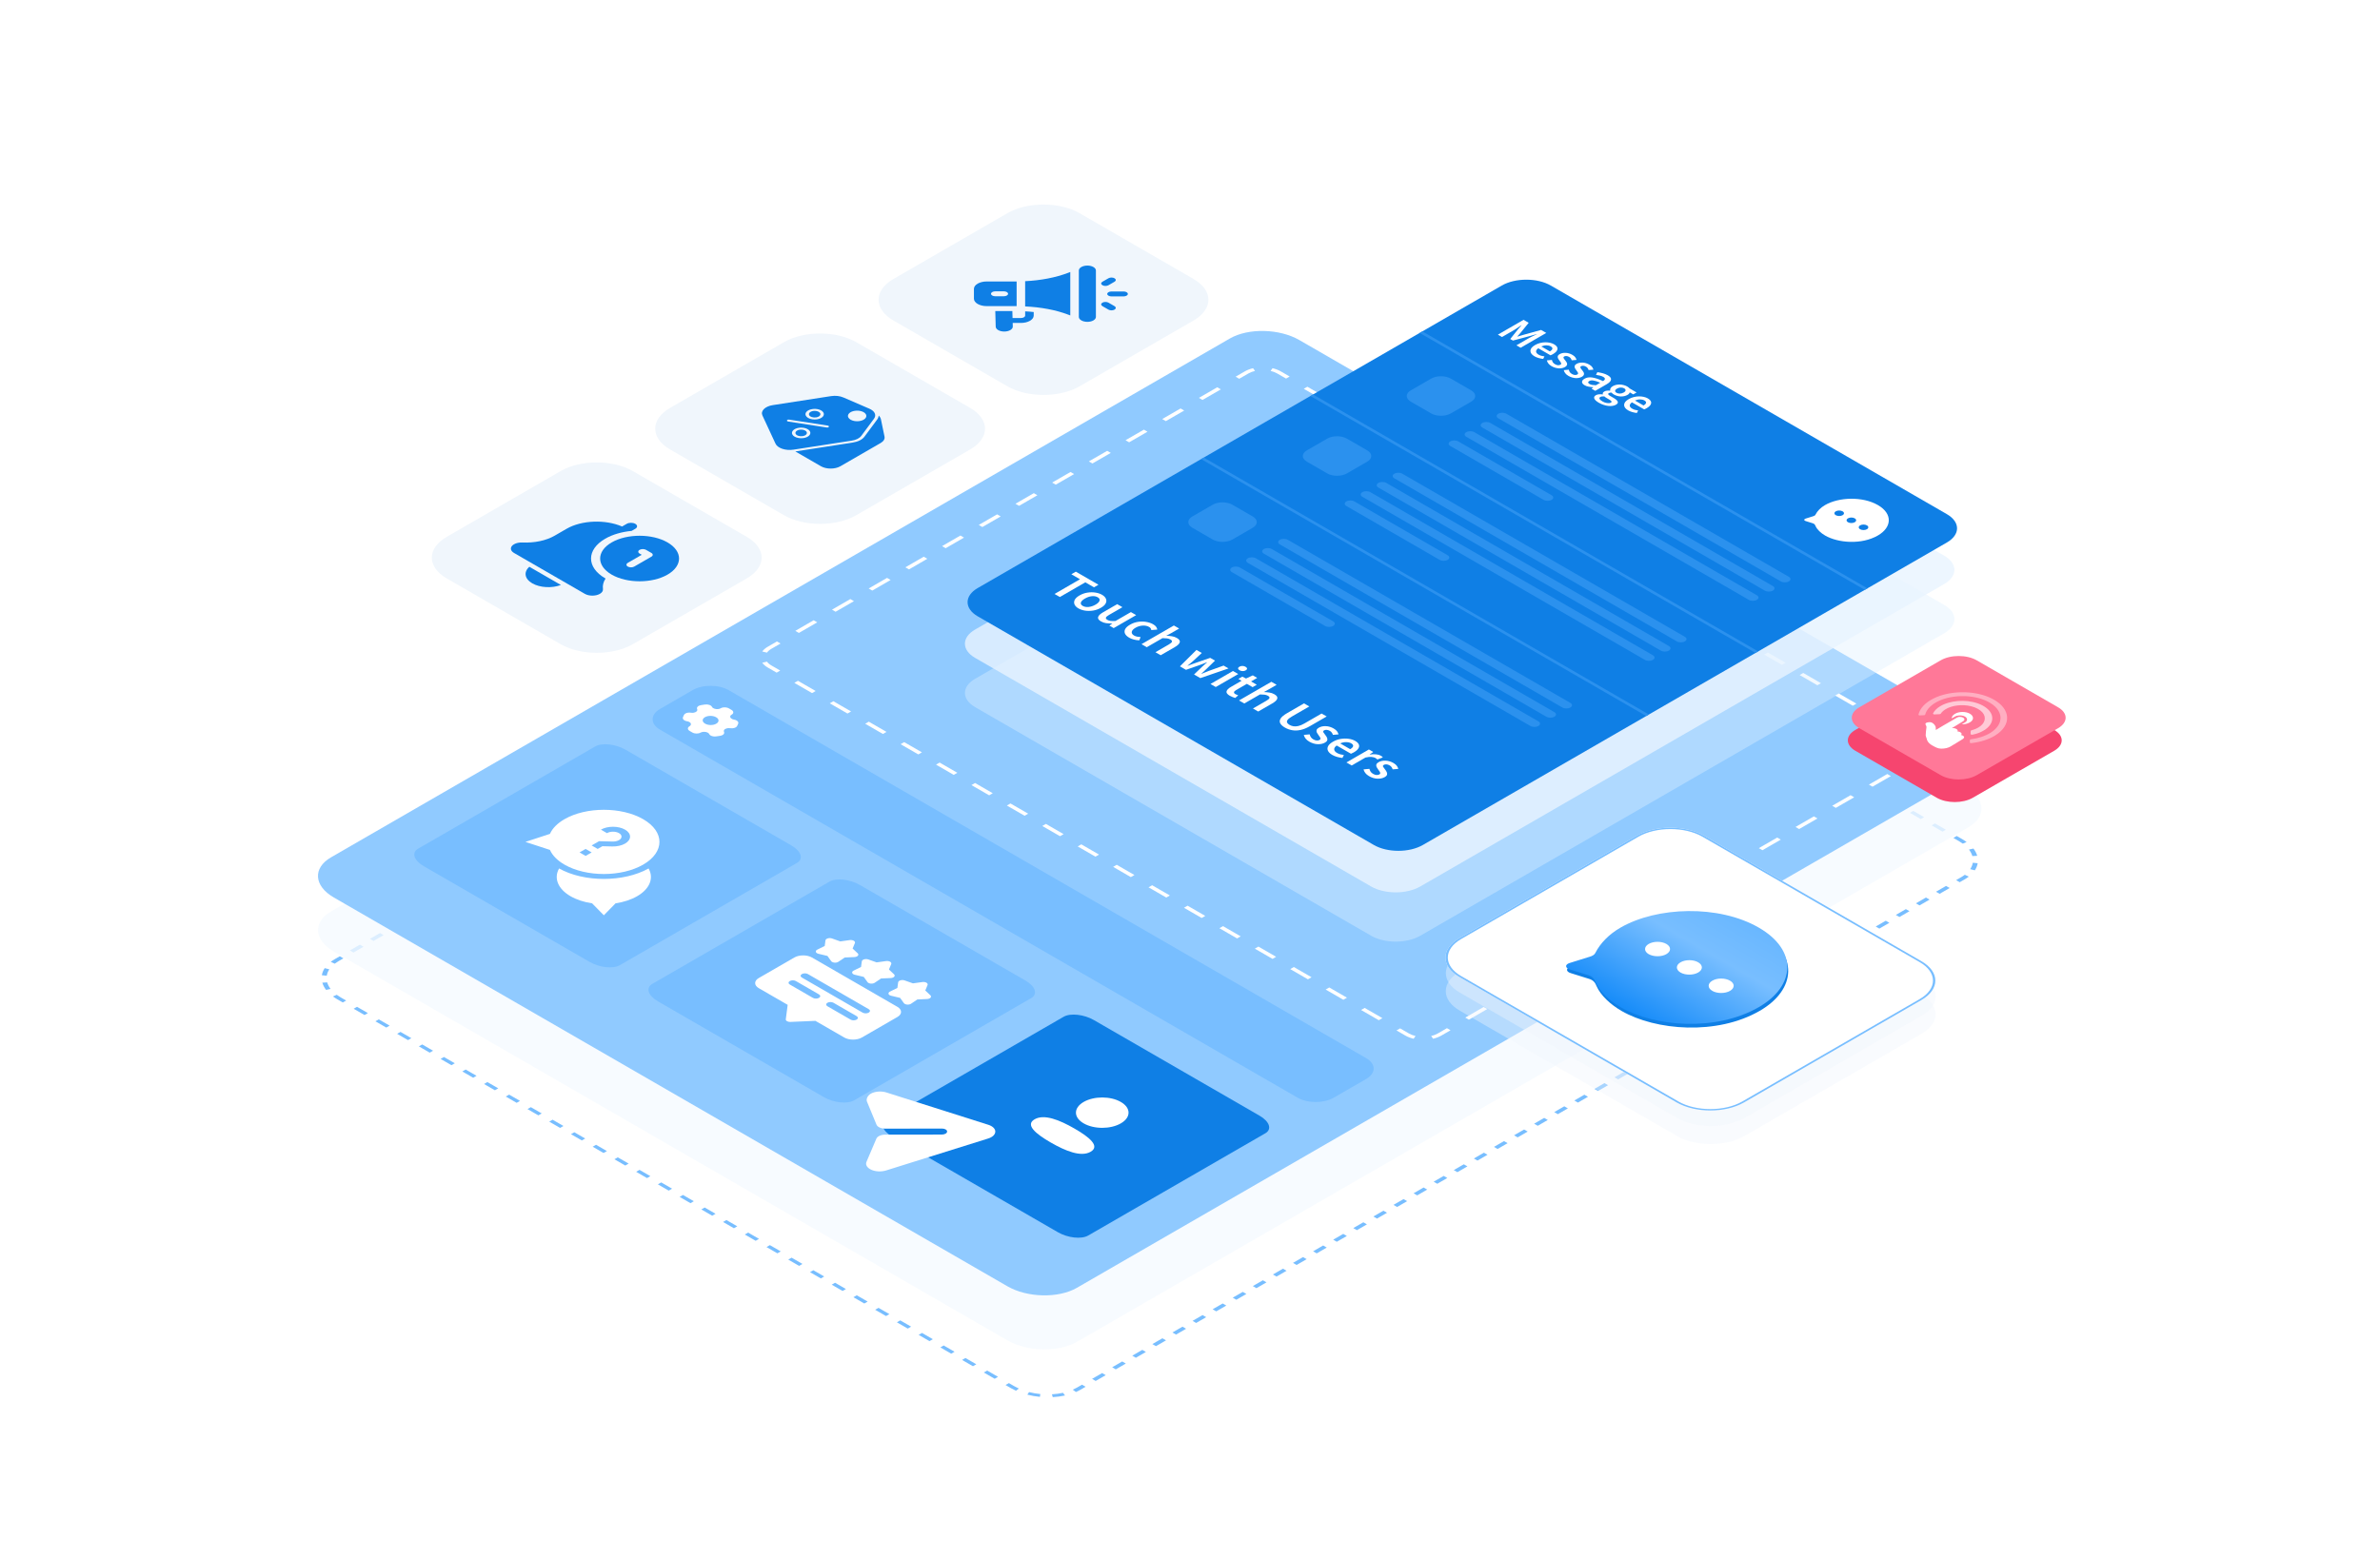 <?xml version="1.0" encoding="UTF-8"?> <svg xmlns="http://www.w3.org/2000/svg" width="360" height="236" viewBox="0 0 360 236" fill="none"><g clip-path="url(#clip0_15098_58654)"><path fill-rule="evenodd" clip-rule="evenodd" d="M297.468 127.388L296.895 127.638C296.71 127.502 296.509 127.37 296.291 127.244L295.469 126.77L295.976 126.477L296.798 126.952C297.04 127.091 297.263 127.237 297.468 127.388ZM195.73 68.6L195.223 68.893L194.401 68.418C194.183 68.293 193.956 68.176 193.72 68.07L194.152 67.739C194.414 67.857 194.667 67.986 194.908 68.126L195.73 68.6ZM192.433 67.141L192.174 67.532C191.621 67.39 191.046 67.291 190.466 67.235L190.536 66.811C191.18 66.873 191.818 66.983 192.433 67.141ZM188.591 66.769L188.715 67.198C188.141 67.229 187.578 67.304 187.041 67.422L186.731 67.019C187.328 66.887 187.954 66.804 188.591 66.769ZM51.402 144.673L51.948 144.988L51.188 145.427C50.986 145.544 50.801 145.667 50.633 145.796L50.026 145.521C50.212 145.378 50.418 145.241 50.642 145.112L51.402 144.673ZM49.115 146.472L49.814 146.651C49.609 146.96 49.479 147.286 49.425 147.617L48.683 147.546C48.743 147.177 48.887 146.816 49.115 146.472ZM48.755 148.668L49.49 148.628C49.587 148.963 49.758 149.295 50.004 149.614L49.326 149.764C49.053 149.409 48.862 149.04 48.755 148.668ZM152.1 209.544L152.921 210.019C153.163 210.158 153.416 210.287 153.678 210.406L154.11 210.075C153.874 209.968 153.647 209.852 153.429 209.726L152.607 209.252L152.1 209.544ZM155.397 211.004L155.656 210.612C156.209 210.754 156.784 210.853 157.363 210.909L157.294 211.333C156.65 211.271 156.012 211.161 155.397 211.004ZM159.239 211.375L159.115 210.947C159.689 210.915 160.252 210.84 160.788 210.722L161.099 211.125C160.502 211.257 159.876 211.34 159.239 211.375ZM296.428 133.471L295.882 133.156L296.642 132.717C296.844 132.601 297.029 132.477 297.197 132.349L297.804 132.624C297.618 132.766 297.412 132.903 297.188 133.033L296.428 133.471ZM298.715 131.673L298.016 131.494C298.221 131.184 298.351 130.859 298.405 130.527L299.147 130.599C299.087 130.967 298.943 131.328 298.715 131.673ZM298.504 128.381L297.826 128.53C298.072 128.85 298.243 129.181 298.34 129.516L299.075 129.476C298.967 129.104 298.777 128.736 298.504 128.381ZM294.908 134.349L294.362 134.034L292.842 134.911L293.389 135.226L294.908 134.349ZM291.869 136.104L291.323 135.788L289.803 136.666L290.349 136.981L291.869 136.104ZM288.829 137.858L288.283 137.543L286.764 138.421L287.31 138.736L288.829 137.858ZM285.79 139.613L285.244 139.298L283.724 140.175L284.27 140.491L285.79 139.613ZM282.751 141.368L282.205 141.053L280.685 141.93L281.231 142.245L282.751 141.368ZM279.711 143.123L279.165 142.808L277.645 143.685L278.192 144L279.711 143.123ZM276.672 144.878L276.126 144.562L274.606 145.44L275.152 145.755L276.672 144.878ZM273.632 146.632L273.086 146.317L271.567 147.195L272.113 147.51L273.632 146.632ZM270.593 148.387L270.047 148.072L268.527 148.949L269.073 149.265L270.593 148.387ZM267.554 150.142L267.008 149.827L265.488 150.704L266.034 151.019L267.554 150.142ZM264.514 151.897L263.968 151.582L262.448 152.459L262.995 152.774L264.514 151.897ZM261.475 153.652L260.929 153.336L259.409 154.214L259.955 154.529L261.475 153.652ZM258.436 155.406L257.889 155.091L256.37 155.969L256.916 156.284L258.436 155.406ZM255.396 157.161L254.85 156.846L253.33 157.723L253.876 158.039L255.396 157.161ZM252.357 158.916L251.811 158.601L250.291 159.478L250.837 159.793L252.357 158.916ZM249.317 160.671L248.771 160.356L247.251 161.233L247.798 161.548L249.317 160.671ZM246.278 162.426L245.732 162.11L244.212 162.988L244.758 163.303L246.278 162.426ZM243.239 164.18L242.692 163.865L241.173 164.743L241.719 165.058L243.239 164.18ZM240.199 165.935L239.653 165.62L238.133 166.497L238.679 166.813L240.199 165.935ZM237.16 167.69L236.614 167.375L235.094 168.252L235.64 168.567L237.16 167.69ZM234.12 169.445L233.574 169.13L232.054 170.007L232.601 170.322L234.12 169.445ZM231.081 171.2L230.535 170.884L229.015 171.762L229.561 172.077L231.081 171.2ZM228.042 172.954L227.495 172.639L225.976 173.516L226.522 173.832L228.042 172.954ZM225.002 174.709L224.456 174.394L222.936 175.271L223.482 175.587L225.002 174.709ZM221.963 176.464L221.417 176.149L219.897 177.026L220.443 177.341L221.963 176.464ZM218.923 178.219L218.377 177.903L216.858 178.781L217.404 179.096L218.923 178.219ZM215.884 179.974L215.338 179.658L213.818 180.536L214.364 180.851L215.884 179.974ZM212.845 181.728L212.298 181.413L210.779 182.29L211.325 182.606L212.845 181.728ZM209.805 183.483L209.259 183.168L207.739 184.045L208.285 184.361L209.805 183.483ZM206.766 185.238L206.22 184.923L204.7 185.8L205.246 186.115L206.766 185.238ZM203.726 186.993L203.18 186.677L201.661 187.555L202.207 187.87L203.726 186.993ZM200.687 188.748L200.141 188.432L198.621 189.31L199.167 189.625L200.687 188.748ZM197.648 190.502L197.101 190.187L195.582 191.064L196.128 191.38L197.648 190.502ZM194.608 192.257L194.062 191.942L192.542 192.819L193.089 193.135L194.608 192.257ZM191.569 194.012L191.023 193.697L189.503 194.574L190.049 194.889L191.569 194.012ZM188.529 195.767L187.983 195.451L186.464 196.329L187.01 196.644L188.529 195.767ZM185.49 197.522L184.944 197.206L183.424 198.084L183.97 198.399L185.49 197.522ZM182.451 199.276L181.904 198.961L180.385 199.838L180.931 200.154L182.451 199.276ZM179.411 201.031L178.865 200.716L177.345 201.593L177.892 201.909L179.411 201.031ZM176.372 202.786L175.826 202.471L174.306 203.348L174.852 203.663L176.372 202.786ZM173.332 204.541L172.786 204.225L171.267 205.103L171.813 205.418L173.332 204.541ZM170.293 206.295L169.747 205.98L168.227 206.858L168.773 207.173L170.293 206.295ZM167.254 208.05L166.708 207.735L165.188 208.612L165.734 208.928L167.254 208.05ZM164.214 209.805L163.668 209.49L162.908 209.929C162.706 210.045 162.492 210.152 162.27 210.249L162.746 210.6C162.993 210.492 163.23 210.373 163.454 210.244L164.214 209.805ZM150.456 208.596L150.964 208.303L149.32 207.354L148.813 207.647L150.456 208.596ZM147.17 206.698L147.677 206.405L146.033 205.456L145.526 205.749L147.17 206.698ZM143.883 204.8L144.39 204.508L142.747 203.559L142.239 203.852L143.883 204.8ZM140.596 202.903L141.103 202.61L139.46 201.661L138.953 201.954L140.596 202.903ZM137.309 201.005L137.817 200.712L136.173 199.763L135.666 200.056L137.309 201.005ZM134.023 199.107L134.53 198.815L132.886 197.866L132.379 198.159L134.023 199.107ZM130.736 197.21L131.243 196.917L129.6 195.968L129.092 196.261L130.736 197.21ZM127.449 195.312L127.956 195.019L126.313 194.071L125.806 194.363L127.449 195.312ZM124.162 193.415L124.669 193.122L123.026 192.173L122.519 192.466L124.162 193.415ZM120.876 191.517L121.383 191.224L119.739 190.275L119.232 190.568L120.876 191.517ZM117.589 189.619L118.096 189.327L116.453 188.378L115.945 188.671L117.589 189.619ZM114.302 187.722L114.809 187.429L113.166 186.48L112.659 186.773L114.302 187.722ZM111.015 185.824L111.522 185.531L109.879 184.583L109.372 184.875L111.015 185.824ZM107.729 183.927L108.236 183.634L106.592 182.685L106.085 182.978L107.729 183.927ZM104.442 182.029L104.949 181.736L103.306 180.787L102.798 181.08L104.442 182.029ZM101.155 180.131L101.662 179.839L100.019 178.89L99.512 179.183L101.155 180.131ZM97.868 178.234L98.375 177.941L96.732 176.992L96.225 177.285L97.868 178.234ZM94.582 176.336L95.089 176.043L93.445 175.095L92.938 175.387L94.582 176.336ZM91.295 174.439L91.802 174.146L90.159 173.197L89.651 173.49L91.295 174.439ZM88.008 172.541L88.515 172.248L86.872 171.299L86.365 171.592L88.008 172.541ZM84.721 170.643L85.228 170.351L83.585 169.402L83.078 169.695L84.721 170.643ZM81.434 168.746L81.942 168.453L80.298 167.504L79.791 167.797L81.434 168.746ZM78.148 166.848L78.655 166.555L77.011 165.606L76.504 165.899L78.148 166.848ZM74.861 164.95L75.368 164.658L73.725 163.709L73.218 164.002L74.861 164.95ZM71.574 163.053L72.081 162.76L70.438 161.811L69.931 162.104L71.574 163.053ZM68.287 161.155L68.795 160.862L67.151 159.914L66.644 160.206L68.287 161.155ZM65.001 159.258L65.508 158.965L63.864 158.016L63.357 158.309L65.001 159.258ZM61.714 157.36L62.221 157.067L60.578 156.118L60.071 156.411L61.714 157.36ZM58.427 155.462L58.934 155.17L57.291 154.221L56.784 154.514L58.427 155.462ZM55.14 153.565L55.648 153.272L54.004 152.323L53.497 152.616L55.14 153.565ZM51.854 151.667L52.361 151.374L51.539 150.9C51.321 150.774 51.12 150.643 50.935 150.507L50.361 150.756C50.567 150.907 50.79 151.053 51.032 151.193L51.854 151.667ZM52.922 143.796L53.468 144.111L54.987 143.233L54.441 142.918L52.922 143.796ZM55.961 142.041L56.507 142.356L58.027 141.479L57.481 141.163L55.961 142.041ZM59 140.286L59.547 140.601L61.066 139.724L60.52 139.409L59 140.286ZM62.04 138.531L62.586 138.846L64.106 137.969L63.559 137.654L62.04 138.531ZM65.079 136.776L65.625 137.092L67.145 136.214L66.599 135.899L65.079 136.776ZM68.119 135.022L68.665 135.337L70.184 134.459L69.638 134.144L68.119 135.022ZM71.158 133.267L71.704 133.582L73.224 132.705L72.678 132.389L71.158 133.267ZM74.197 131.512L74.743 131.827L76.263 130.95L75.717 130.635L74.197 131.512ZM77.237 129.757L77.783 130.072L79.303 129.195L78.757 128.88L77.237 129.757ZM80.276 128.002L80.822 128.318L82.342 127.44L81.796 127.125L80.276 128.002ZM83.316 126.248L83.862 126.563L85.381 125.685L84.835 125.37L83.316 126.248ZM86.355 124.493L86.901 124.808L88.421 123.931L87.875 123.615L86.355 124.493ZM89.394 122.738L89.941 123.053L91.46 122.176L90.914 121.861L89.394 122.738ZM92.434 120.983L92.98 121.298L94.5 120.421L93.954 120.106L92.434 120.983ZM95.473 119.228L96.019 119.544L97.539 118.666L96.993 118.351L95.473 119.228ZM98.513 117.474L99.059 117.789L100.578 116.911L100.032 116.596L98.513 117.474ZM101.552 115.719L102.098 116.034L103.618 115.157L103.072 114.841L101.552 115.719ZM104.591 113.964L105.138 114.279L106.657 113.402L106.111 113.087L104.591 113.964ZM107.631 112.209L108.177 112.524L109.697 111.647L109.15 111.332L107.631 112.209ZM110.67 110.454L111.216 110.77L112.736 109.892L112.19 109.577L110.67 110.454ZM113.71 108.7L114.256 109.015L115.775 108.137L115.229 107.822L113.71 108.7ZM116.749 106.945L117.295 107.26L118.815 106.383L118.269 106.067L116.749 106.945ZM119.788 105.19L120.334 105.505L121.854 104.628L121.308 104.313L119.788 105.19ZM122.828 103.435L123.374 103.751L124.894 102.873L124.347 102.558L122.828 103.435ZM125.867 101.68L126.413 101.996L127.933 101.118L127.387 100.803L125.867 101.68ZM128.907 99.926L129.453 100.241L130.972 99.364L130.426 99.048L128.907 99.926ZM131.946 98.171L132.492 98.486L134.012 97.609L133.466 97.293L131.946 98.171ZM134.985 96.416L135.531 96.731L137.051 95.854L136.505 95.539L134.985 96.416ZM138.025 94.661L138.571 94.977L140.091 94.099L139.544 93.784L138.025 94.661ZM141.064 92.906L141.61 93.222L143.13 92.344L142.584 92.029L141.064 92.906ZM144.104 91.152L144.65 91.467L146.169 90.59L145.623 90.274L144.104 91.152ZM147.143 89.397L147.689 89.712L149.209 88.835L148.663 88.519L147.143 89.397ZM150.182 87.642L150.728 87.957L152.248 87.08L151.702 86.765L150.182 87.642ZM153.222 85.887L153.768 86.203L155.288 85.325L154.741 85.01L153.222 85.887ZM156.261 84.132L156.807 84.448L158.327 83.57L157.781 83.255L156.261 84.132ZM159.3 82.378L159.847 82.693L161.366 81.816L160.82 81.5L159.3 82.378ZM162.34 80.623L162.886 80.938L164.406 80.061L163.86 79.746L162.34 80.623ZM165.379 78.868L165.925 79.183L167.445 78.306L166.899 77.991L165.379 78.868ZM168.419 77.113L168.965 77.429L170.484 76.551L169.938 76.236L168.419 77.113ZM171.458 75.359L172.004 75.674L173.524 74.796L172.978 74.481L171.458 75.359ZM174.497 73.604L175.044 73.919L176.563 73.042L176.017 72.726L174.497 73.604ZM177.537 71.849L178.083 72.164L179.603 71.287L179.057 70.972L177.537 71.849ZM180.576 70.094L181.122 70.409L182.642 69.532L182.096 69.217L180.576 70.094ZM183.616 68.339L184.162 68.655L184.922 68.216C185.124 68.099 185.338 67.992 185.56 67.895L185.084 67.545C184.837 67.652 184.6 67.771 184.376 67.901L183.616 68.339ZM197.373 69.549L196.866 69.842L198.51 70.79L199.017 70.498L197.373 69.549ZM200.66 71.447L200.153 71.739L201.796 72.688L202.304 72.395L200.66 71.447ZM203.947 73.344L203.44 73.637L205.083 74.586L205.59 74.293L203.947 73.344ZM207.234 75.242L206.727 75.534L208.37 76.483L208.877 76.191L207.234 75.242ZM210.521 77.139L210.013 77.432L211.657 78.381L212.164 78.088L210.521 77.139ZM213.807 79.037L213.3 79.33L214.944 80.278L215.451 79.986L213.807 79.037ZM217.094 80.934L216.587 81.227L218.23 82.176L218.737 81.883L217.094 80.934ZM220.381 82.832L219.874 83.125L221.517 84.074L222.024 83.781L220.381 82.832ZM223.668 84.73L223.16 85.023L224.804 85.971L225.311 85.679L223.668 84.73ZM226.954 86.627L226.447 86.92L228.091 87.869L228.598 87.576L226.954 86.627ZM230.241 88.525L229.734 88.818L231.377 89.767L231.884 89.474L230.241 88.525ZM233.528 90.423L233.021 90.715L234.664 91.664L235.171 91.371L233.528 90.423ZM236.815 92.32L236.307 92.613L237.951 93.562L238.458 93.269L236.815 92.32ZM240.101 94.218L239.594 94.511L241.238 95.459L241.745 95.167L240.101 94.218ZM243.388 96.115L242.881 96.408L244.524 97.357L245.032 97.064L243.388 96.115ZM246.675 98.013L246.168 98.306L247.811 99.255L248.318 98.962L246.675 98.013ZM249.962 99.911L249.454 100.203L251.098 101.152L251.605 100.859L249.962 99.911ZM253.248 101.808L252.741 102.101L254.385 103.05L254.892 102.757L253.248 101.808ZM256.535 103.706L256.028 103.999L257.671 104.947L258.179 104.655L256.535 103.706ZM259.822 105.603L259.315 105.896L260.958 106.845L261.465 106.552L259.822 105.603ZM263.109 107.501L262.602 107.794L264.245 108.743L264.752 108.45L263.109 107.501ZM266.395 109.399L265.888 109.692L267.532 110.64L268.039 110.348L266.395 109.399ZM269.682 111.296L269.175 111.589L270.818 112.538L271.326 112.245L269.682 111.296ZM272.969 113.194L272.462 113.487L274.105 114.436L274.612 114.143L272.969 113.194ZM276.256 115.092L275.749 115.384L277.392 116.333L277.899 116.04L276.256 115.092ZM279.542 116.989L279.035 117.282L280.679 118.231L281.186 117.938L279.542 116.989ZM282.829 118.887L282.322 119.18L283.965 120.128L284.473 119.836L282.829 118.887ZM286.116 120.784L285.609 121.077L287.252 122.026L287.759 121.733L286.116 120.784ZM289.403 122.682L288.896 122.975L290.539 123.924L291.046 123.631L289.403 122.682ZM292.69 124.58L292.182 124.872L293.826 125.821L294.333 125.528L292.69 124.58Z" fill="#78BEFF"></path><path d="M162.917 203C160.111 204.62 155.391 204.522 152.375 202.78L50.485 143.954C47.469 142.213 47.299 139.488 50.105 137.868L184.909 60.039C187.715 58.419 192.435 58.517 195.451 60.258L297.341 119.084C300.357 120.825 300.527 123.551 297.721 125.171L162.917 203Z" fill="#F5FAFF" fill-opacity="0.8"></path><path d="M162.888 194.837C160.098 196.448 155.391 196.342 152.375 194.601L50.485 135.775C47.469 134.033 47.285 131.316 50.075 129.705L186.029 51.212C188.818 49.602 193.525 49.708 196.541 51.449L298.431 110.275C301.447 112.016 301.631 114.734 298.841 116.345L162.888 194.837Z" fill="#90CAFF"></path><g filter="url(#filter0_b_15098_58654)"><path d="M188.287 56.188C189.792 55.32 192.232 55.32 193.737 56.188L290.176 111.868C291.681 112.736 291.681 114.145 290.176 115.014L218.024 156.671C216.519 157.54 214.079 157.54 212.574 156.671L116.135 100.992C114.63 100.123 114.63 98.714 116.135 97.845L188.287 56.188Z" fill="#90CAFF"></path></g><g filter="url(#filter1_b_15098_58654)"><path fill-rule="evenodd" clip-rule="evenodd" d="M115.299 100.27L116.011 100.1C116.161 100.309 116.384 100.506 116.68 100.677L118.02 101.45L117.475 101.765L116.135 100.992C115.766 100.778 115.487 100.532 115.299 100.27ZM211.235 155.897L211.78 155.583L213.119 156.356C213.416 156.527 213.756 156.656 214.119 156.742L213.824 157.154C213.37 157.045 212.944 156.884 212.574 156.671L211.235 155.897ZM288.788 115.815L288.243 115.5L289.631 114.699C289.927 114.528 290.15 114.332 290.3 114.122L291.012 114.292C290.824 114.555 290.545 114.801 290.176 115.014L288.788 115.815ZM195.076 56.962L193.737 56.188C193.367 55.975 192.941 55.814 192.487 55.706L192.192 56.117C192.555 56.203 192.895 56.332 193.192 56.503L194.531 57.276L195.076 56.962ZM117.523 97.044L118.068 97.359L116.68 98.16C116.384 98.331 116.161 98.528 116.011 98.737L115.299 98.567C115.487 98.304 115.766 98.058 116.135 97.845L117.523 97.044ZM120.298 95.442L120.843 95.757L123.618 94.154L123.073 93.84L120.298 95.442ZM125.848 92.237L126.393 92.552L129.168 90.95L128.623 90.635L125.848 92.237ZM131.398 89.033L131.943 89.348L134.718 87.746L134.173 87.431L131.398 89.033ZM136.948 85.829L137.493 86.144L140.268 84.541L139.723 84.227L136.948 85.829ZM142.498 82.624L143.043 82.939L145.818 81.337L145.273 81.022L142.498 82.624ZM148.048 79.42L148.593 79.735L151.368 78.133L150.823 77.818L148.048 79.42ZM153.599 76.216L154.144 76.53L156.919 74.928L156.374 74.614L153.599 76.216ZM159.149 73.011L159.694 73.326L162.469 71.724L161.924 71.409L159.149 73.011ZM164.699 69.807L165.244 70.122L168.019 68.519L167.474 68.205L164.699 69.807ZM170.249 66.603L170.794 66.917L173.569 65.315L173.024 65.001L170.249 66.603ZM175.799 63.398L176.344 63.713L179.119 62.111L178.574 61.796L175.799 63.398ZM181.349 60.194L181.894 60.509L184.669 58.906L184.124 58.592L181.349 60.194ZM186.899 56.99L187.444 57.304L188.832 56.503C189.128 56.332 189.469 56.203 189.831 56.117L189.537 55.706C189.082 55.814 188.656 55.975 188.287 56.188L186.899 56.99ZM197.755 58.508L197.21 58.823L199.889 60.37L200.434 60.055L197.755 58.508ZM203.113 61.602L202.568 61.916L205.247 63.463L205.792 63.148L203.113 61.602ZM208.47 64.695L207.925 65.01L210.604 66.556L211.149 66.242L208.47 64.695ZM213.828 67.788L213.283 68.103L215.962 69.65L216.507 69.335L213.828 67.788ZM219.186 70.882L218.641 71.196L221.32 72.743L221.865 72.428L219.186 70.882ZM224.544 73.975L223.999 74.29L226.677 75.836L227.222 75.522L224.544 73.975ZM229.901 77.068L229.356 77.383L232.035 78.929L232.58 78.615L229.901 77.068ZM235.259 80.161L234.714 80.476L237.393 82.023L237.938 81.708L235.259 80.161ZM240.617 83.255L240.072 83.569L242.751 85.116L243.296 84.801L240.617 83.255ZM245.974 86.348L245.429 86.663L248.108 88.209L248.653 87.895L245.974 86.348ZM251.332 89.441L250.787 89.756L253.466 91.302L254.011 90.988L251.332 89.441ZM256.69 92.534L256.145 92.849L258.824 94.396L259.369 94.081L256.69 92.534ZM262.048 95.628L261.503 95.942L264.181 97.489L264.726 97.174L262.048 95.628ZM267.405 98.721L266.86 99.036L269.539 100.582L270.084 100.268L267.405 98.721ZM272.763 101.814L272.218 102.129L274.897 103.676L275.442 103.361L272.763 101.814ZM278.121 104.908L277.576 105.222L280.255 106.769L280.8 106.454L278.121 104.908ZM283.478 108.001L282.934 108.316L285.612 109.862L286.157 109.548L283.478 108.001ZM288.836 111.094L288.291 111.409L289.631 112.182C289.927 112.353 290.15 112.55 290.3 112.759L291.012 112.589C290.824 112.327 290.545 112.081 290.176 111.868L288.836 111.094ZM286.013 117.417L285.468 117.103L282.693 118.705L283.238 119.019L286.013 117.417ZM280.463 120.622L279.918 120.307L277.143 121.909L277.688 122.224L280.463 120.622ZM274.913 123.826L274.368 123.511L271.593 125.114L272.138 125.428L274.913 123.826ZM269.363 127.03L268.818 126.716L266.043 128.318L266.588 128.633L269.363 127.03ZM263.813 130.235L263.268 129.92L260.493 131.522L261.038 131.837L263.813 130.235ZM258.262 133.439L257.717 133.124L254.942 134.727L255.487 135.041L258.262 133.439ZM252.712 136.643L252.167 136.329L249.392 137.931L249.937 138.246L252.712 136.643ZM247.162 139.848L246.617 139.533L243.842 141.135L244.387 141.45L247.162 139.848ZM241.612 143.052L241.067 142.738L238.292 144.34L238.837 144.654L241.612 143.052ZM236.062 146.257L235.517 145.942L232.742 147.544L233.287 147.859L236.062 146.257ZM230.512 149.461L229.967 149.146L227.192 150.748L227.737 151.063L230.512 149.461ZM224.962 152.665L224.417 152.351L221.642 153.953L222.187 154.267L224.962 152.665ZM219.412 155.87L218.867 155.555L217.479 156.356C217.183 156.527 216.842 156.656 216.48 156.742L216.774 157.154C217.229 157.045 217.655 156.884 218.024 156.671L219.412 155.87ZM208.556 154.351L209.101 154.036L206.422 152.489L205.877 152.804L208.556 154.351ZM203.198 151.257L203.743 150.943L201.064 149.396L200.519 149.711L203.198 151.257ZM197.84 148.164L198.385 147.85L195.707 146.303L195.162 146.618L197.84 148.164ZM192.483 145.071L193.028 144.756L190.349 143.21L189.804 143.524L192.483 145.071ZM187.125 141.978L187.67 141.663L184.991 140.116L184.446 140.431L187.125 141.978ZM181.767 138.884L182.312 138.57L179.633 137.023L179.088 137.338L181.767 138.884ZM176.41 135.791L176.955 135.476L174.276 133.93L173.731 134.244L176.41 135.791ZM171.052 132.698L171.597 132.383L168.918 130.837L168.373 131.151L171.052 132.698ZM165.694 129.605L166.239 129.29L163.56 127.743L163.015 128.058L165.694 129.605ZM160.336 126.511L160.881 126.197L158.203 124.65L157.658 124.965L160.336 126.511ZM154.979 123.418L155.524 123.103L152.845 121.557L152.3 121.871L154.979 123.418ZM149.621 120.325L150.166 120.01L147.487 118.463L146.942 118.778L149.621 120.325ZM144.263 117.231L144.808 116.917L142.129 115.37L141.584 115.685L144.263 117.231ZM138.906 114.138L139.451 113.823L136.772 112.277L136.227 112.591L138.906 114.138ZM133.548 111.045L134.093 110.73L131.414 109.184L130.869 109.498L133.548 111.045ZM128.19 107.952L128.735 107.637L126.056 106.09L125.511 106.405L128.19 107.952ZM122.832 104.858L123.377 104.544L120.699 102.997L120.154 103.312L122.832 104.858Z" fill="white"></path></g><g filter="url(#filter2_b_15098_58654)"><path d="M104.763 104.413C106.268 103.544 108.708 103.544 110.213 104.413L206.652 160.092C208.157 160.961 208.157 162.37 206.652 163.239L201.735 166.077C200.231 166.946 197.791 166.946 196.286 166.077L99.847 110.398C98.342 109.529 98.342 108.121 99.847 107.252L104.763 104.413Z" fill="#78BEFF"></path></g><g filter="url(#filter3_b_15098_58654)"><path d="M125.465 133.382C126.492 132.789 128.545 133.013 130.05 133.882L155.117 148.355C156.623 149.224 157.011 150.41 155.984 151.002L129.184 166.476C128.157 167.069 126.104 166.845 124.598 165.975L99.531 151.503C98.025 150.634 97.638 149.448 98.664 148.855L125.465 133.382Z" fill="#78BEFF"></path></g><g filter="url(#filter4_b_15098_58654)"><path d="M160.883 153.831C161.91 153.238 163.963 153.462 165.468 154.332L190.535 168.804C192.041 169.673 192.429 170.859 191.402 171.452L164.602 186.925C163.575 187.518 161.522 187.294 160.016 186.425L134.949 171.952C133.443 171.083 133.055 169.897 134.082 169.305L160.883 153.831Z" fill="#0F7FE5"></path></g><g filter="url(#filter5_b_15098_58654)"><path d="M292.955 103.321C294.46 102.452 296.9 102.452 298.405 103.321L310.726 110.435C312.231 111.304 312.231 112.713 310.726 113.582L298.405 120.695C296.9 121.564 294.46 121.564 292.955 120.695L280.633 113.582C279.128 112.713 279.128 111.304 280.633 110.435L292.955 103.321Z" fill="#F6456F"></path></g><g filter="url(#filter6_b_15098_58654)"><path d="M293.549 99.901C295.053 99.032 297.493 99.032 298.998 99.901L311.32 107.015C312.825 107.884 312.825 109.293 311.32 110.162L298.998 117.275C297.493 118.144 295.053 118.144 293.549 117.275L281.227 110.162C279.722 109.293 279.722 107.884 281.227 107.015L293.549 99.901Z" fill="#FF7898"></path></g><g opacity="0.4"><path d="M297.97 111.952L297.956 112.317C297.954 112.386 298.063 112.443 298.183 112.429C299.55 112.275 300.807 111.879 301.784 111.275C304.323 109.711 304.181 107.243 301.469 105.779C301.285 105.679 301.085 105.582 300.88 105.494C298.381 104.416 294.852 104.487 292.487 105.664C291.201 106.302 290.402 107.173 290.192 108.111C290.176 108.182 290.28 108.242 290.402 108.236L291.032 108.205C291.12 108.201 291.193 108.162 291.206 108.111C291.387 107.427 291.935 106.791 292.8 106.288C294.898 105.068 298.317 104.983 300.583 106.1C303.095 107.328 303.276 109.513 301.053 110.884C300.257 111.374 299.235 111.705 298.119 111.85C298.031 111.861 297.967 111.904 297.967 111.956L297.97 111.952Z" fill="white"></path></g><g opacity="0.6"><path d="M298.085 110.595L298.071 111.031C298.066 111.12 298.224 111.183 298.368 111.153C299.032 111.012 299.628 110.786 300.122 110.482C301.595 109.573 301.766 108.177 300.527 107.156C300.167 106.859 299.695 106.605 299.158 106.415C297.319 105.769 294.911 105.961 293.441 106.868C292.947 107.172 292.597 107.531 292.397 107.924C292.354 108.01 292.471 108.094 292.626 108.087L293.379 108.05C293.462 108.046 293.534 108.013 293.563 107.969C293.721 107.727 293.958 107.506 294.265 107.317C295.25 106.708 296.804 106.52 298.133 106.847C298.875 107.028 299.494 107.364 299.857 107.777C300.506 108.522 300.284 109.43 299.297 110.037C298.99 110.226 298.624 110.376 298.218 110.484C298.141 110.504 298.088 110.547 298.088 110.596L298.085 110.595Z" fill="white"></path></g><path d="M295.561 112.627L296.848 111.835C296.936 111.781 297.208 111.589 297.032 111.392C296.949 111.298 296.813 111.244 296.669 111.213L296.645 111.2L296.637 111.195C296.752 111.07 296.744 110.945 296.6 110.837C296.429 110.708 296.231 110.665 296.087 110.656C296.173 110.505 296.093 110.36 295.844 110.247C295.66 110.162 295.452 110.141 295.254 110.156L296.352 109.48C296.565 109.347 296.776 109.21 296.998 109.082C297.203 108.93 297.187 108.711 296.944 108.57C296.808 108.492 296.605 108.452 296.413 108.458C296.21 108.464 296.069 108.537 295.933 108.615L295.388 108.93L293.885 109.8C293.829 109.823 292.809 110.443 292.809 110.443C292.807 110.34 292.804 110.224 292.807 110.115C292.817 109.862 292.575 109.558 292.342 109.4C292.22 109.316 292.097 109.27 291.979 109.264C291.942 109.261 291.899 109.261 291.862 109.261C291.603 109.266 291.304 109.333 291.248 109.474C291.227 109.535 291.251 109.599 291.283 109.666C291.32 109.756 291.421 109.885 291.397 110.044C291.357 110.31 291.283 110.915 291.28 111.258C291.307 111.314 291.315 111.46 291.344 111.511C291.419 111.681 291.467 111.828 291.461 111.893C291.459 111.944 291.587 112.148 291.587 112.148C291.667 112.326 291.918 112.588 292.334 112.813C292.751 113.038 293.103 113.257 293.613 113.265L293.626 113.272L293.65 113.265C294.179 113.268 294.688 113.155 295.065 112.926C295.158 112.869 295.497 112.661 295.561 112.621L295.561 112.627Z" fill="white"></path><path d="M297.943 107.962C297.302 107.616 296.296 107.633 295.695 108.005C295.372 108.204 295.198 108.442 295.222 108.688L295.695 108.415C295.876 108.31 296.106 108.251 296.341 108.236C296.656 108.217 296.982 108.276 297.222 108.415C297.582 108.623 297.633 108.942 297.379 109.181C297.334 109.222 297.283 109.261 297.222 109.296L296.728 109.581C297.198 109.606 297.649 109.481 298.009 109.261C298.607 108.891 298.578 108.31 297.934 107.963L297.943 107.962Z" fill="white"></path><path fill-rule="evenodd" clip-rule="evenodd" d="M169.536 169.958C167.977 170.858 165.478 170.858 163.918 169.957C162.359 169.057 162.359 167.614 163.917 166.714C165.476 165.814 167.975 165.815 169.534 166.715C171.094 167.615 171.095 169.058 169.536 169.958ZM158.921 172.842C156.619 171.513 155.05 170.175 156.493 169.342C157.937 168.508 160.254 169.429 162.543 170.751C164.846 172.08 166.415 173.418 164.971 174.251C163.527 175.085 161.211 174.164 158.921 172.842Z" fill="white"></path><path d="M247.628 131.525C250.442 129.901 255.004 129.901 257.817 131.525L290.682 150.5C293.496 152.124 293.496 154.758 290.682 156.383L263.854 171.872C261.041 173.496 256.479 173.496 253.665 171.872L220.8 152.897C217.986 151.273 217.986 148.639 220.8 147.014L247.628 131.525Z" fill="#F0F6FC" fill-opacity="0.4"></path><path d="M247.64 128.799C250.453 127.174 255.015 127.174 257.829 128.799L290.694 147.773C293.508 149.398 293.508 152.032 290.694 153.656L263.866 169.145C261.052 170.77 256.491 170.77 253.677 169.145L220.812 150.171C217.998 148.546 217.998 145.912 220.812 144.288L247.64 128.799Z" fill="#F0F6FC" fill-opacity="0.4"></path><path d="M247.577 126.441C250.391 124.817 254.953 124.817 257.766 126.441L290.631 145.416C293.445 147.04 293.445 149.674 290.631 151.299L263.803 166.788C260.99 168.412 256.428 168.412 253.614 166.788L220.749 147.813C217.936 146.189 217.936 143.555 220.749 141.93L247.577 126.441Z" fill="white"></path><path fill-rule="evenodd" clip-rule="evenodd" d="M290.377 145.563L257.512 126.588C254.839 125.045 250.505 125.045 247.832 126.588L221.004 142.078C218.331 143.621 218.331 146.123 221.004 147.666L253.869 166.641C256.542 168.184 260.876 168.184 263.549 166.641L290.377 151.152C293.05 149.608 293.05 147.106 290.377 145.563ZM257.766 126.441C254.953 124.817 250.391 124.817 247.577 126.441L220.749 141.93C217.936 143.555 217.936 146.189 220.749 147.813L253.614 166.788C256.428 168.412 260.99 168.412 263.803 166.788L290.631 151.299C293.445 149.674 293.445 147.04 290.631 145.416L257.766 126.441Z" fill="#78BEFF"></path><path fill-rule="evenodd" clip-rule="evenodd" d="M245.259 140.898C250.759 137.723 260.11 137.399 266.176 140.901C272.106 144.325 271.734 149.724 266.171 152.936C259.72 156.661 250.453 155.935 245.274 152.945C243.562 151.956 242.122 150.594 241.497 149.194C241.289 148.7 241.08 148.302 240.318 148.079L237.581 147.223C236.882 147.013 236.82 146.494 237.541 146.258L240.583 145.31C241.021 145.189 241.346 144.978 241.45 144.724C242.205 143.252 243.502 141.912 245.259 140.898ZM254.342 146.142C253.6 146.571 253.599 147.259 254.329 147.693C255.071 148.121 256.272 148.114 257.004 147.692C257.747 147.263 257.747 146.575 257.006 146.147C256.286 145.719 255.074 145.72 254.342 146.142ZM259.145 148.927C258.413 149.35 258.401 150.044 259.143 150.472C259.884 150.9 261.085 150.893 261.817 150.47C262.56 150.042 262.561 149.354 261.819 148.926C261.078 148.498 259.887 148.499 259.145 148.927ZM249.516 144.914C248.786 144.492 248.786 143.792 249.518 143.37C250.261 142.941 251.452 142.94 252.193 143.368C252.934 143.796 252.934 144.484 252.191 144.913C251.459 145.335 250.268 145.336 249.516 144.914Z" fill="#0F7FE5"></path><path d="M250.316 140.045L266.237 149.237L260.007 152.833L244.087 143.642L250.316 140.045Z" fill="white"></path><path fill-rule="evenodd" clip-rule="evenodd" d="M245.122 140.34C250.622 137.164 259.974 136.84 266.04 140.343C271.97 143.766 271.597 149.166 266.034 152.377C259.583 156.102 250.316 155.376 245.138 152.386C243.425 151.398 241.985 150.035 241.36 148.636C241.152 148.141 240.943 147.743 240.181 147.52L237.445 146.665C236.745 146.454 236.683 145.935 237.404 145.7L240.446 144.751C240.885 144.63 241.209 144.419 241.314 144.166C242.068 142.694 243.365 141.354 245.122 140.34ZM254.205 145.584C253.463 146.012 253.462 146.7 254.193 147.134C254.934 147.562 256.136 147.556 256.867 147.133C257.61 146.704 257.611 146.017 256.869 145.589C256.149 145.161 254.937 145.161 254.205 145.584ZM259.008 148.369C258.276 148.791 258.265 149.485 259.006 149.913C259.747 150.341 260.949 150.334 261.681 149.912C262.423 149.483 262.424 148.796 261.683 148.368C260.941 147.94 259.75 147.94 259.008 148.369ZM249.38 144.355C248.649 143.933 248.65 143.234 249.382 142.811C250.124 142.382 251.315 142.382 252.056 142.81C252.798 143.238 252.797 143.926 252.054 144.354C251.322 144.777 250.131 144.777 249.38 144.355Z" fill="url(#paint0_linear_15098_58654)"></path><path d="M109.114 109.766C108.378 110.191 107.185 110.191 106.448 109.766C105.712 109.341 105.712 108.652 106.448 108.227C107.185 107.802 108.378 107.802 109.114 108.227C109.85 108.652 109.85 109.341 109.114 109.766Z" fill="#78BEFF"></path><path fill-rule="evenodd" clip-rule="evenodd" d="M109.509 110.704C109.559 110.797 109.552 110.896 109.521 110.98C109.449 111.151 109.215 111.276 108.907 111.327L108.34 111.41C108.038 111.455 107.711 111.403 107.496 111.279C107.39 111.218 107.302 111.132 107.264 111.042C107.236 110.968 107.163 110.905 107.066 110.849C106.766 110.676 106.269 110.673 105.967 110.837C105.626 111.034 105.081 111.027 104.733 110.826L104.321 110.588C103.97 110.386 103.958 110.071 104.299 109.874C104.586 109.701 104.581 109.414 104.281 109.241C104.181 109.184 104.073 109.142 103.947 109.127C103.791 109.105 103.64 109.052 103.537 108.993C103.319 108.867 103.229 108.678 103.306 108.504L103.453 108.178C103.533 108.002 103.758 107.866 104.054 107.824C104.191 107.801 104.371 107.802 104.53 107.829C104.656 107.854 104.779 107.846 104.91 107.83C105.316 107.77 105.56 107.524 105.454 107.288C105.323 107.018 105.602 106.745 106.068 106.675L106.621 106.591C107.089 106.523 107.568 106.679 107.699 106.953C107.82 107.188 108.257 107.33 108.663 107.274C108.795 107.254 108.911 107.219 108.994 107.164C109.103 107.094 109.246 107.05 109.392 107.031C109.688 106.99 110.009 107.039 110.236 107.163L110.663 107.409C110.887 107.539 110.965 107.728 110.894 107.898C110.859 107.981 110.786 108.065 110.661 108.127C110.567 108.174 110.505 108.242 110.47 108.317C110.373 108.552 110.62 108.804 111.029 108.876C111.5 108.95 111.775 109.228 111.654 109.497L111.508 109.816C111.39 110.086 110.917 110.248 110.445 110.17C110.037 110.109 109.612 110.25 109.511 110.486C109.48 110.56 109.466 110.631 109.509 110.704ZM106.63 108.504C106.165 108.773 106.179 109.208 106.654 109.483C107.129 109.757 107.875 109.76 108.34 109.492C108.805 109.223 108.803 108.791 108.327 108.517C107.852 108.242 107.095 108.236 106.63 108.504Z" fill="white"></path><path d="M118.601 51.758C121.611 50.02 126.491 50.02 129.501 51.758L146.739 61.71C149.749 63.448 149.749 66.266 146.739 68.003L129.501 77.956C126.491 79.694 121.611 79.694 118.601 77.956L101.363 68.003C98.353 66.266 98.353 63.448 101.363 61.71L118.601 51.758Z" fill="#F0F6FC"></path><path d="M84.812 71.266C87.822 69.528 92.702 69.528 95.712 71.266L112.95 81.218C115.96 82.956 115.96 85.773 112.95 87.511L95.712 97.463C92.702 99.201 87.822 99.201 84.812 97.463L67.574 87.511C64.564 85.773 64.564 82.956 67.574 81.218L84.812 71.266Z" fill="#F0F6FC"></path><path d="M152.39 32.25C155.4 30.512 160.28 30.512 163.29 32.25L180.528 42.203C183.538 43.94 183.538 46.758 180.528 48.495L163.29 58.448C160.28 60.186 155.4 60.186 152.39 58.448L135.152 48.495C132.142 46.758 132.142 43.94 135.152 42.203L152.39 32.25Z" fill="#F0F6FC"></path><path d="M150.55 171.212C150.56 170.779 150.153 170.38 149.493 170.171L134.108 165.291C133.419 165.066 132.607 165.094 131.957 165.35C131.296 165.61 130.958 166.23 131.143 166.677L132.579 170.151C132.726 170.508 133.278 170.759 133.914 170.757L142.476 170.742C142.914 170.737 143.27 170.942 143.261 171.195C143.259 171.444 142.909 171.646 142.471 171.651L133.901 171.663C133.265 171.663 132.71 171.915 132.559 172.272L131.072 175.76C130.892 176.172 131.097 176.584 131.601 176.875C131.66 176.909 131.727 176.947 131.794 176.977C132.446 177.268 133.301 177.305 134.03 177.08L149.467 172.248C150.13 172.045 150.54 171.645 150.55 171.212Z" fill="white"></path><path d="M226.76 56.934C228.808 55.752 232.129 55.752 234.178 56.934L294.09 91.525C296.139 92.708 296.139 94.625 294.09 95.808L214.825 141.572C212.777 142.754 209.455 142.754 207.407 141.572L147.495 106.981C145.446 105.798 145.446 103.881 147.495 102.698L226.76 56.934Z" fill="#E0F0FF" fill-opacity="0.4"></path><path d="M226.756 49.483C228.804 48.301 232.126 48.301 234.174 49.483L294.086 84.074C296.135 85.257 296.135 87.174 294.086 88.357L214.822 134.12C212.773 135.303 209.452 135.303 207.403 134.12L147.491 99.53C145.442 98.347 145.442 96.43 147.491 95.247L226.756 49.483Z" fill="#E8F3FF" fill-opacity="0.8"></path><path d="M227.158 43.2C229.207 42.017 232.528 42.017 234.576 43.2L294.489 77.79C296.537 78.973 296.537 80.891 294.489 82.074L215.224 127.837C213.175 129.02 209.854 129.02 207.805 127.837L147.893 93.247C145.845 92.064 145.845 90.147 147.893 88.964L227.158 43.2Z" fill="#0F7FE5"></path><path d="M226.572 50.628L230.453 48.387L231.231 48.836L230.02 50.33C229.941 50.425 229.856 50.523 229.765 50.621C229.678 50.717 229.593 50.814 229.509 50.912L229.533 50.926C229.703 50.878 229.87 50.828 230.032 50.775C230.202 50.722 230.37 50.673 230.536 50.628L233.106 49.918L233.889 50.371L230.008 52.611L229.373 52.245L231.147 51.22C231.238 51.168 231.339 51.112 231.45 51.053C231.565 50.995 231.68 50.938 231.794 50.881C231.913 50.822 232.03 50.766 232.145 50.713C232.263 50.658 232.372 50.607 232.471 50.559L232.447 50.545L231.231 50.885L228.851 51.525L228.441 51.289L229.545 49.911L230.139 49.212L230.115 49.199C230.032 49.256 229.941 49.318 229.842 49.384C229.751 49.45 229.654 49.517 229.551 49.586C229.456 49.654 229.357 49.721 229.254 49.785C229.155 49.851 229.06 49.91 228.969 49.963L227.195 50.987L226.572 50.628Z" fill="white"></path><path d="M232.11 53.907C231.908 53.791 231.754 53.663 231.647 53.523C231.544 53.382 231.492 53.236 231.492 53.085C231.492 52.934 231.548 52.783 231.659 52.633C231.777 52.482 231.957 52.337 232.199 52.197C232.436 52.06 232.687 51.959 232.952 51.892C233.217 51.826 233.477 51.791 233.73 51.786C233.987 51.784 234.232 51.809 234.466 51.861C234.699 51.914 234.901 51.989 235.071 52.088C235.269 52.202 235.409 52.322 235.492 52.447C235.576 52.573 235.605 52.7 235.581 52.828C235.562 52.958 235.492 53.087 235.374 53.215C235.255 53.343 235.095 53.465 234.893 53.582C234.826 53.62 234.759 53.655 234.691 53.684C234.628 53.716 234.575 53.74 234.531 53.756L232.679 52.687C232.45 52.856 232.339 53.025 232.347 53.194C232.363 53.364 232.489 53.517 232.727 53.654C232.853 53.727 232.988 53.784 233.13 53.825C233.281 53.866 233.443 53.898 233.617 53.921L233.421 54.301C233.192 54.274 232.962 54.228 232.733 54.164C232.503 54.1 232.296 54.014 232.11 53.907ZM233.136 52.417L234.43 53.164C234.656 53.033 234.782 52.903 234.81 52.773C234.846 52.643 234.762 52.519 234.561 52.403C234.387 52.302 234.173 52.25 233.92 52.245C233.667 52.241 233.405 52.298 233.136 52.417Z" fill="white"></path><path d="M234.684 55.394C234.483 55.277 234.32 55.14 234.198 54.983C234.083 54.825 234.012 54.672 233.984 54.523L234.744 54.455C234.771 54.59 234.819 54.711 234.886 54.818C234.961 54.925 235.074 55.023 235.224 55.109C235.383 55.201 235.531 55.25 235.67 55.257C235.812 55.261 235.935 55.234 236.037 55.174C236.097 55.14 236.13 55.1 236.138 55.054C236.15 55.007 236.144 54.955 236.121 54.9C236.097 54.845 236.061 54.788 236.014 54.729C235.97 54.667 235.927 54.606 235.883 54.544C235.824 54.468 235.768 54.389 235.717 54.304C235.666 54.219 235.634 54.135 235.622 54.05C235.614 53.968 235.628 53.887 235.664 53.807C235.707 53.727 235.79 53.652 235.913 53.581C236.17 53.433 236.475 53.366 236.827 53.382C237.179 53.398 237.519 53.501 237.848 53.691C238.049 53.807 238.196 53.933 238.287 54.068C238.378 54.202 238.437 54.33 238.465 54.451L237.735 54.51C237.707 54.407 237.662 54.312 237.598 54.225C237.543 54.138 237.458 54.062 237.343 53.996C237.197 53.911 237.056 53.867 236.922 53.862C236.795 53.858 236.686 53.881 236.595 53.934C236.536 53.968 236.5 54.007 236.489 54.05C236.485 54.094 236.494 54.141 236.518 54.191C236.542 54.241 236.576 54.295 236.619 54.352C236.667 54.411 236.716 54.472 236.767 54.534C236.831 54.611 236.888 54.692 236.94 54.777C236.995 54.859 237.029 54.943 237.04 55.027C237.056 55.114 237.038 55.2 236.987 55.284C236.944 55.368 236.855 55.45 236.72 55.527C236.593 55.6 236.449 55.654 236.287 55.688C236.132 55.723 235.966 55.736 235.788 55.729C235.614 55.72 235.432 55.688 235.242 55.633C235.052 55.579 234.866 55.499 234.684 55.394Z" fill="white"></path><path d="M237.24 56.869C237.038 56.753 236.876 56.616 236.754 56.458C236.639 56.3 236.568 56.148 236.54 55.999L237.3 55.931C237.327 56.065 237.375 56.186 237.442 56.294C237.517 56.401 237.63 56.498 237.78 56.585C237.939 56.676 238.087 56.725 238.225 56.732C238.368 56.737 238.491 56.709 238.593 56.65C238.653 56.616 238.686 56.576 238.694 56.53C238.706 56.482 238.7 56.431 238.676 56.376C238.653 56.321 238.617 56.264 238.57 56.205C238.526 56.143 238.483 56.081 238.439 56.02C238.38 55.944 238.324 55.864 238.273 55.78C238.221 55.695 238.19 55.611 238.178 55.526C238.17 55.444 238.184 55.363 238.219 55.283C238.263 55.203 238.346 55.127 238.469 55.057C238.726 54.908 239.031 54.842 239.383 54.858C239.735 54.874 240.075 54.977 240.403 55.166C240.605 55.283 240.752 55.408 240.843 55.543C240.934 55.678 240.993 55.806 241.021 55.927L240.291 55.985C240.263 55.883 240.218 55.788 240.154 55.701C240.099 55.614 240.014 55.538 239.899 55.471C239.753 55.387 239.612 55.342 239.478 55.338C239.351 55.333 239.242 55.357 239.151 55.41C239.092 55.444 239.056 55.483 239.044 55.526C239.04 55.569 239.05 55.616 239.074 55.667C239.098 55.717 239.131 55.77 239.175 55.828C239.222 55.887 239.272 55.948 239.323 56.009C239.387 56.087 239.444 56.168 239.495 56.252C239.551 56.335 239.584 56.418 239.596 56.503C239.612 56.59 239.594 56.675 239.543 56.76C239.499 56.844 239.41 56.925 239.276 57.003C239.149 57.076 239.005 57.13 238.843 57.164C238.688 57.198 238.522 57.212 238.344 57.205C238.17 57.196 237.988 57.164 237.798 57.109C237.608 57.054 237.422 56.974 237.24 56.869Z" fill="white"></path><path d="M239.689 58.283C239.432 58.135 239.302 57.97 239.298 57.79C239.298 57.607 239.426 57.441 239.683 57.293C239.838 57.204 240.006 57.143 240.188 57.111C240.378 57.079 240.585 57.078 240.811 57.108C241.04 57.14 241.292 57.2 241.565 57.29C241.842 57.381 242.146 57.504 242.479 57.66C242.55 57.614 242.609 57.566 242.657 57.516C242.712 57.465 242.744 57.413 242.752 57.358C242.767 57.303 242.756 57.248 242.716 57.194C242.68 57.137 242.613 57.079 242.514 57.022C242.372 56.94 242.204 56.875 242.01 56.827C241.82 56.781 241.62 56.744 241.41 56.714L241.618 56.306C241.883 56.34 242.154 56.394 242.431 56.467C242.708 56.54 242.963 56.644 243.197 56.779C243.561 56.989 243.723 57.209 243.683 57.437C243.652 57.665 243.432 57.897 243.025 58.133L241.298 59.13L240.734 58.804L241.007 58.592L240.983 58.578C240.742 58.566 240.508 58.539 240.283 58.496C240.061 58.455 239.863 58.384 239.689 58.283ZM240.443 58.102C240.562 58.17 240.696 58.216 240.847 58.239C241.001 58.264 241.185 58.279 241.399 58.283L242.051 57.906C241.83 57.806 241.632 57.728 241.458 57.673C241.284 57.618 241.129 57.582 240.995 57.564C240.864 57.543 240.75 57.541 240.651 57.557C240.552 57.573 240.467 57.601 240.396 57.642C240.265 57.718 240.21 57.796 240.229 57.876C240.249 57.956 240.32 58.031 240.443 58.102Z" fill="white"></path><path d="M241.841 60.931C241.667 60.83 241.521 60.727 241.402 60.622C241.288 60.52 241.208 60.419 241.165 60.321C241.121 60.222 241.115 60.128 241.147 60.036C241.183 59.947 241.264 59.866 241.39 59.793C241.513 59.722 241.663 59.677 241.841 59.656C242.016 59.638 242.211 59.643 242.429 59.673L242.453 59.659C242.425 59.589 242.425 59.516 242.453 59.44C242.484 59.367 242.56 59.296 242.678 59.228C242.793 59.161 242.927 59.12 243.082 59.104C243.244 59.088 243.396 59.087 243.539 59.101L243.563 59.087C243.539 58.987 243.553 58.876 243.604 58.755C243.663 58.634 243.78 58.523 243.954 58.422C244.12 58.327 244.3 58.259 244.494 58.22C244.688 58.181 244.88 58.167 245.07 58.176C245.268 58.185 245.458 58.217 245.64 58.272C245.826 58.324 245.996 58.395 246.15 58.484C246.229 58.53 246.296 58.578 246.352 58.628C246.415 58.678 246.467 58.726 246.506 58.772L247.551 59.375L247.046 59.666L246.512 59.358C246.504 59.417 246.473 59.481 246.417 59.55C246.366 59.616 246.289 59.679 246.186 59.738C246.023 59.832 245.851 59.897 245.669 59.934C245.491 59.972 245.311 59.987 245.129 59.978C244.947 59.969 244.767 59.938 244.589 59.886C244.411 59.833 244.245 59.762 244.091 59.673C244.027 59.637 243.968 59.596 243.913 59.55C243.857 59.504 243.81 59.454 243.77 59.399C243.687 59.397 243.612 59.399 243.545 59.406C243.481 59.415 243.416 59.439 243.349 59.478C243.266 59.526 243.234 59.583 243.254 59.649C243.278 59.718 243.379 59.803 243.557 59.906L244.073 60.204C244.425 60.407 244.633 60.594 244.696 60.763C244.767 60.932 244.676 61.089 244.423 61.236C244.281 61.318 244.109 61.374 243.907 61.404C243.709 61.435 243.497 61.439 243.272 61.414C243.046 61.389 242.811 61.335 242.565 61.253C242.32 61.175 242.079 61.068 241.841 60.931ZM244.518 59.426C244.656 59.506 244.825 59.546 245.022 59.546C245.224 59.544 245.42 59.488 245.61 59.379C245.792 59.273 245.883 59.164 245.883 59.05C245.891 58.935 245.824 58.837 245.681 58.755C245.539 58.673 245.369 58.632 245.171 58.632C244.973 58.632 244.781 58.685 244.595 58.792C244.405 58.902 244.308 59.015 244.304 59.132C244.304 59.246 244.376 59.344 244.518 59.426ZM242.393 60.735C242.631 60.872 242.868 60.955 243.106 60.982C243.343 61.014 243.525 60.993 243.652 60.92C243.766 60.854 243.798 60.783 243.746 60.708C243.699 60.635 243.592 60.55 243.426 60.454L243.028 60.225C242.87 60.133 242.751 60.049 242.672 59.971C242.407 59.951 242.203 59.981 242.061 60.064C241.93 60.139 241.895 60.235 241.954 60.352C242.014 60.473 242.16 60.601 242.393 60.735Z" fill="white"></path><path d="M246.28 62.089C246.078 61.972 245.924 61.844 245.817 61.705C245.714 61.563 245.663 61.417 245.663 61.266C245.663 61.115 245.718 60.965 245.829 60.814C245.948 60.663 246.128 60.518 246.369 60.379C246.606 60.242 246.858 60.14 247.123 60.074C247.388 60.008 247.647 59.972 247.9 59.968C248.157 59.965 248.403 59.99 248.636 60.043C248.87 60.095 249.071 60.171 249.242 60.269C249.439 60.383 249.58 60.503 249.663 60.629C249.746 60.754 249.776 60.881 249.752 61.009C249.732 61.139 249.663 61.268 249.544 61.396C249.426 61.524 249.265 61.646 249.064 61.763C248.996 61.802 248.929 61.836 248.862 61.866C248.798 61.898 248.745 61.922 248.701 61.938L246.85 60.869C246.62 61.038 246.51 61.207 246.517 61.376C246.533 61.545 246.66 61.698 246.897 61.835C247.024 61.908 247.158 61.965 247.301 62.006C247.451 62.047 247.613 62.079 247.788 62.102L247.592 62.483C247.362 62.455 247.133 62.409 246.903 62.345C246.674 62.282 246.466 62.196 246.28 62.089ZM247.307 60.598L248.601 61.345C248.826 61.215 248.953 61.084 248.98 60.954C249.016 60.824 248.933 60.701 248.731 60.584C248.557 60.484 248.343 60.431 248.09 60.427C247.837 60.422 247.576 60.479 247.307 60.598Z" fill="white"></path><path d="M215.145 50.137L282.475 89.01L282.072 89.243L214.741 50.37L215.145 50.137Z" fill="#2B91EE"></path><path d="M198.613 59.68L265.944 98.553L265.541 98.786L198.21 59.913L198.613 59.68Z" fill="#2B91EE"></path><path d="M182.082 69.225L249.413 108.098L249.01 108.331L181.679 69.457L182.082 69.225Z" fill="#2B91EE"></path><path d="M200.758 66.357C201.578 65.883 202.906 65.883 203.726 66.357L206.806 68.135C207.626 68.608 207.626 69.375 206.806 69.848L203.726 71.627C202.906 72.1 201.578 72.1 200.758 71.627L197.678 69.848C196.859 69.375 196.859 68.608 197.678 68.135L200.758 66.357Z" fill="#2B91EE"></path><path d="M216.481 57.279C217.301 56.805 218.629 56.805 219.449 57.279L222.529 59.057C223.348 59.53 223.348 60.297 222.529 60.77L219.449 62.548C218.629 63.022 217.301 63.022 216.481 62.548L213.401 60.77C212.581 60.297 212.581 59.53 213.401 59.057L216.481 57.279Z" fill="#2B91EE"></path><path d="M210.907 71.668C211.241 71.475 211.782 71.475 212.116 71.668L254.853 96.342C255.187 96.534 255.187 96.847 254.853 97.04C254.519 97.233 253.978 97.233 253.644 97.04L210.907 72.366C210.573 72.173 210.573 71.86 210.907 71.668Z" fill="#2B91EE"></path><path d="M226.634 62.589C226.968 62.397 227.509 62.397 227.843 62.589L270.58 87.264C270.914 87.456 270.914 87.769 270.58 87.962C270.246 88.155 269.704 88.155 269.37 87.962L226.634 63.288C226.3 63.095 226.3 62.782 226.634 62.589Z" fill="#2B91EE"></path><path d="M208.489 73.064C208.823 72.871 209.365 72.871 209.699 73.064L252.435 97.738C252.769 97.931 252.769 98.244 252.435 98.436C252.101 98.629 251.56 98.629 251.226 98.436L208.489 73.762C208.155 73.57 208.155 73.257 208.489 73.064Z" fill="#2B91EE"></path><path d="M224.216 63.986C224.55 63.793 225.091 63.793 225.425 63.986L268.162 88.66C268.496 88.853 268.496 89.165 268.162 89.358C267.828 89.551 267.286 89.551 266.952 89.358L224.216 64.684C223.882 64.491 223.882 64.179 224.216 63.986Z" fill="#2B91EE"></path><path d="M206.071 74.46C206.405 74.268 206.947 74.268 207.281 74.46L250.017 99.135C250.351 99.328 250.351 99.64 250.017 99.833C249.683 100.026 249.142 100.026 248.808 99.833L206.071 75.159C205.737 74.966 205.737 74.653 206.071 74.46Z" fill="#2B91EE"></path><path d="M221.794 65.382C222.128 65.189 222.669 65.189 223.003 65.382L265.74 90.056C266.074 90.249 266.074 90.562 265.74 90.755C265.406 90.948 264.865 90.948 264.531 90.755L221.794 66.081C221.46 65.888 221.46 65.575 221.794 65.382Z" fill="#2B91EE"></path><path d="M203.653 75.859C203.987 75.666 204.529 75.666 204.863 75.859L218.974 84.006C219.308 84.199 219.308 84.511 218.974 84.704C218.64 84.897 218.098 84.897 217.764 84.704L203.653 76.557C203.319 76.364 203.319 76.052 203.653 75.859Z" fill="#2B91EE"></path><path d="M183.438 76.357C184.258 75.883 185.586 75.883 186.406 76.357L189.486 78.135C190.305 78.608 190.305 79.375 189.486 79.848L186.406 81.627C185.586 82.1 184.258 82.1 183.438 81.627L180.358 79.848C179.538 79.375 179.538 78.608 180.358 78.135L183.438 76.357Z" fill="#2B91EE"></path><path d="M193.587 81.668C193.921 81.475 194.462 81.475 194.796 81.668L237.533 106.342C237.867 106.535 237.867 106.847 237.533 107.04C237.199 107.233 236.658 107.233 236.324 107.04L193.587 82.366C193.253 82.173 193.253 81.86 193.587 81.668Z" fill="#2B91EE"></path><path d="M191.169 83.066C191.503 82.873 192.044 82.873 192.378 83.066L235.115 107.74C235.449 107.933 235.449 108.246 235.115 108.438C234.781 108.631 234.24 108.631 233.906 108.438L191.169 83.764C190.835 83.571 190.835 83.259 191.169 83.066Z" fill="#2B91EE"></path><path d="M188.751 84.46C189.085 84.268 189.626 84.268 189.96 84.46L232.697 109.135C233.031 109.327 233.031 109.64 232.697 109.833C232.363 110.026 231.822 110.026 231.488 109.833L188.751 85.159C188.417 84.966 188.417 84.653 188.751 84.46Z" fill="#2B91EE"></path><path d="M186.329 85.859C186.663 85.666 187.204 85.666 187.538 85.859L201.65 94.006C201.984 94.199 201.984 94.511 201.65 94.704C201.316 94.897 200.774 94.897 200.44 94.704L186.329 86.557C185.995 86.364 185.995 86.052 186.329 85.859Z" fill="#2B91EE"></path><path d="M219.376 66.779C219.71 66.586 220.251 66.586 220.585 66.779L234.696 74.926C235.03 75.119 235.03 75.431 234.696 75.624C234.362 75.817 233.821 75.817 233.487 75.624L219.376 67.477C219.042 67.284 219.042 66.972 219.376 66.779Z" fill="#2B91EE"></path><path fill-rule="evenodd" clip-rule="evenodd" d="M276.058 76.413C278.16 75.199 281.735 75.076 284.054 76.414C286.32 77.723 286.178 79.787 284.052 81.014C281.585 82.438 278.043 82.161 276.064 81.018C275.409 80.64 274.859 80.119 274.62 79.584C274.54 79.395 274.461 79.243 274.169 79.158L273.123 78.831C272.856 78.75 272.832 78.552 273.108 78.462L274.27 78.099C274.438 78.053 274.562 77.972 274.602 77.876C274.89 77.313 275.386 76.801 276.058 76.413ZM279.53 78.418C279.246 78.582 279.246 78.844 279.525 79.01C279.808 79.174 280.268 79.171 280.548 79.01C280.831 78.846 280.832 78.583 280.548 78.419C280.273 78.256 279.81 78.256 279.53 78.418ZM281.366 79.482C281.086 79.644 281.082 79.909 281.365 80.073C281.648 80.236 282.108 80.234 282.387 80.072C282.671 79.908 282.671 79.645 282.388 79.482C282.105 79.318 281.649 79.318 281.366 79.482ZM277.685 77.948C277.406 77.787 277.406 77.519 277.686 77.358C277.97 77.194 278.425 77.194 278.709 77.357C278.992 77.521 278.992 77.784 278.708 77.948C278.428 78.109 277.973 78.109 277.685 77.948Z" fill="white"></path><g filter="url(#filter7_b_15098_58654)"><path d="M90.039 112.929C91.066 112.336 93.119 112.56 94.624 113.429L119.692 127.902C121.197 128.771 121.585 129.956 120.558 130.549L93.758 146.023C92.731 146.615 90.678 146.391 89.172 145.522L64.105 131.05C62.6 130.18 62.212 128.995 63.239 128.402L90.039 112.929Z" fill="#78BEFF"></path></g><path d="M159.51 89.861L163.362 87.637L162.052 86.881L162.731 86.489L166.154 88.465L165.475 88.857L164.165 88.101L160.313 90.325L159.51 89.861Z" fill="white"></path><path d="M163.124 92.044C162.842 91.881 162.648 91.689 162.542 91.468C162.44 91.244 162.445 91.012 162.555 90.772C162.671 90.529 162.916 90.3 163.29 90.084C163.669 89.865 164.066 89.724 164.481 89.66C164.902 89.593 165.304 89.591 165.687 89.652C166.075 89.71 166.41 89.821 166.692 89.984C166.978 90.149 167.172 90.344 167.274 90.568C167.38 90.789 167.375 91.021 167.26 91.264C167.149 91.504 166.904 91.733 166.525 91.952C166.151 92.168 165.754 92.309 165.334 92.376C164.918 92.44 164.516 92.442 164.128 92.384C163.745 92.323 163.41 92.209 163.124 92.044ZM163.775 91.668C164.024 91.812 164.324 91.865 164.675 91.828C165.026 91.79 165.371 91.674 165.708 91.48C166.05 91.282 166.253 91.082 166.317 90.88C166.382 90.677 166.29 90.504 166.04 90.36C165.791 90.216 165.491 90.162 165.14 90.2C164.793 90.24 164.449 90.359 164.107 90.556C163.77 90.751 163.567 90.948 163.498 91.148C163.433 91.35 163.525 91.524 163.775 91.668Z" fill="white"></path><path d="M166.545 94.019C166.18 93.808 166.032 93.587 166.101 93.355C166.171 93.123 166.42 92.883 166.85 92.635L168.984 91.403L169.78 91.863L167.75 93.035C167.469 93.198 167.312 93.337 167.279 93.451C167.247 93.566 167.323 93.677 167.508 93.783C167.656 93.868 167.822 93.922 168.007 93.943C168.196 93.967 168.439 93.969 168.734 93.947L171.062 92.603L171.859 93.063L168.457 95.027L167.806 94.651L168.242 94.327L168.222 94.315C167.898 94.331 167.596 94.319 167.314 94.279C167.032 94.239 166.776 94.153 166.545 94.019Z" fill="white"></path><path d="M170.803 96.478C170.494 96.299 170.284 96.098 170.173 95.874C170.071 95.65 170.078 95.419 170.194 95.182C170.318 94.945 170.568 94.718 170.942 94.502C171.321 94.283 171.72 94.143 172.141 94.082C172.565 94.018 172.977 94.02 173.374 94.09C173.78 94.159 174.134 94.281 174.434 94.454C174.651 94.579 174.803 94.71 174.891 94.846C174.979 94.982 175.032 95.117 175.05 95.25L174.143 95.326C174.134 95.23 174.104 95.143 174.053 95.066C174.007 94.986 173.93 94.915 173.824 94.854C173.552 94.697 173.224 94.627 172.84 94.646C172.462 94.667 172.101 94.776 171.759 94.974C171.422 95.168 171.233 95.374 171.191 95.59C171.154 95.808 171.27 95.995 171.538 96.15C171.672 96.227 171.824 96.283 171.995 96.318C172.175 96.353 172.353 96.375 172.529 96.386L172.328 96.878C172.032 96.867 171.753 96.826 171.489 96.754C171.226 96.682 170.997 96.59 170.803 96.478Z" fill="white"></path><path d="M172.666 97.457L177.558 94.633L178.355 95.094L177.094 95.822L176.408 96.186C176.685 96.191 176.962 96.215 177.239 96.257C177.521 96.297 177.777 96.384 178.008 96.517C178.373 96.728 178.521 96.95 178.452 97.181C178.382 97.413 178.133 97.653 177.703 97.901L175.569 99.133L174.773 98.674L176.803 97.501C177.084 97.339 177.241 97.2 177.274 97.085C177.306 96.971 177.228 96.859 177.038 96.749C176.89 96.664 176.722 96.609 176.532 96.585C176.352 96.561 176.121 96.548 175.84 96.546L173.463 97.918L172.666 97.457Z" fill="white"></path><path d="M178.478 100.813L180.979 98.329L181.783 98.793L180.425 100.049C180.3 100.163 180.168 100.274 180.03 100.381C179.896 100.49 179.762 100.602 179.628 100.717L179.656 100.733C179.854 100.655 180.051 100.579 180.245 100.505C180.448 100.43 180.649 100.359 180.847 100.293L183.058 99.529L183.785 99.949L182.469 101.229C182.349 101.346 182.226 101.462 182.101 101.577C181.977 101.691 181.85 101.807 181.72 101.925L181.748 101.941C181.947 101.863 182.141 101.786 182.33 101.709C182.519 101.631 182.711 101.555 182.905 101.481L185.081 100.697L185.829 101.129L181.561 102.593L180.612 102.045L181.803 100.901C181.928 100.786 182.053 100.674 182.178 100.565C182.307 100.453 182.443 100.334 182.586 100.209L182.559 100.193C182.346 100.278 182.143 100.358 181.949 100.433C181.755 100.507 181.559 100.581 181.36 100.653L179.392 101.341L178.478 100.813Z" fill="white"></path><path d="M183.099 103.481L186.501 101.517L187.298 101.977L183.896 103.941L183.099 103.481ZM187.499 101.405C187.356 101.322 187.282 101.232 187.277 101.133C187.272 101.034 187.339 100.945 187.478 100.865C187.612 100.788 187.764 100.75 187.935 100.753C188.106 100.756 188.263 100.798 188.406 100.881C188.55 100.964 188.623 101.054 188.628 101.153C188.633 101.252 188.568 101.34 188.434 101.417C188.296 101.497 188.141 101.536 187.97 101.533C187.799 101.53 187.642 101.488 187.499 101.405Z" fill="white"></path><path d="M186.028 105.268C185.635 105.041 185.469 104.814 185.529 104.588C185.599 104.361 185.816 104.142 186.18 103.932L187.802 102.996L187.317 102.716L187.913 102.372L188.474 102.656L189.499 102.176L190.164 102.56L189.236 103.096L190.102 103.596L189.471 103.96L188.605 103.46L186.984 104.396C186.587 104.625 186.548 104.832 186.866 105.016C186.926 105.05 186.996 105.082 187.074 105.112C187.157 105.138 187.231 105.16 187.296 105.176L186.846 105.596C186.721 105.561 186.587 105.516 186.444 105.46C186.301 105.409 186.162 105.345 186.028 105.268Z" fill="white"></path><path d="M187.416 105.973L192.307 103.149L193.104 103.609L191.843 104.337L191.157 104.701C191.434 104.706 191.711 104.73 191.989 104.773C192.27 104.813 192.527 104.9 192.758 105.033C193.123 105.244 193.27 105.465 193.201 105.697C193.132 105.929 192.882 106.169 192.453 106.417L190.319 107.649L189.522 107.189L191.552 106.017C191.834 105.854 191.991 105.716 192.023 105.601C192.056 105.486 191.977 105.374 191.788 105.265C191.64 105.18 191.471 105.125 191.282 105.101C191.102 105.077 190.871 105.064 190.589 105.061L188.213 106.433L187.416 105.973Z" fill="white"></path><path d="M194.35 110.072C194.003 109.872 193.77 109.658 193.65 109.428C193.53 109.199 193.551 108.955 193.712 108.696C193.879 108.44 194.209 108.17 194.703 107.884L197.246 106.416L198.049 106.88L195.444 108.384C195.117 108.574 194.893 108.746 194.772 108.9C194.662 109.055 194.634 109.196 194.689 109.324C194.749 109.45 194.869 109.564 195.05 109.668C195.234 109.775 195.435 109.846 195.652 109.88C195.879 109.915 196.126 109.9 196.394 109.836C196.671 109.772 196.973 109.646 197.301 109.456L199.906 107.952L200.675 108.396L198.133 109.864C197.638 110.15 197.17 110.34 196.726 110.436C196.283 110.532 195.862 110.546 195.465 110.476C195.073 110.41 194.701 110.275 194.35 110.072Z" fill="white"></path><path d="M198.032 112.198C197.801 112.065 197.614 111.906 197.47 111.722C197.332 111.535 197.246 111.355 197.214 111.182L198.101 111.102C198.138 111.257 198.198 111.398 198.281 111.526C198.364 111.654 198.491 111.767 198.662 111.866C198.847 111.973 199.022 112.029 199.189 112.034C199.355 112.039 199.496 112.009 199.611 111.942C199.708 111.886 199.75 111.819 199.736 111.742C199.731 111.665 199.697 111.581 199.632 111.49C199.572 111.397 199.505 111.302 199.431 111.206C199.339 111.089 199.258 110.965 199.189 110.834C199.129 110.703 199.115 110.575 199.147 110.45C199.184 110.322 199.297 110.203 199.486 110.094C199.787 109.921 200.142 109.843 200.553 109.862C200.965 109.881 201.359 109.999 201.738 110.218C201.978 110.357 202.152 110.505 202.258 110.662C202.364 110.819 202.433 110.969 202.466 111.11L201.613 111.178C201.581 111.058 201.528 110.947 201.454 110.846C201.389 110.745 201.29 110.655 201.156 110.578C200.985 110.479 200.821 110.427 200.664 110.422C200.512 110.414 200.383 110.441 200.276 110.502C200.142 110.579 200.11 110.678 200.179 110.798C200.249 110.918 200.343 111.05 200.463 111.194C200.565 111.317 200.648 111.445 200.713 111.578C200.782 111.709 200.801 111.839 200.768 111.97C200.74 112.103 200.62 112.231 200.408 112.354C200.117 112.522 199.754 112.601 199.32 112.59C198.891 112.577 198.461 112.446 198.032 112.198Z" fill="white"></path><path d="M201.521 114.213C201.207 114.031 200.992 113.827 200.877 113.601C200.766 113.371 200.768 113.138 200.884 112.901C201.004 112.661 201.251 112.433 201.625 112.217C201.994 112.003 202.387 111.862 202.803 111.793C203.223 111.726 203.625 111.721 204.008 111.777C204.392 111.833 204.715 111.937 204.978 112.089C205.288 112.267 205.477 112.457 205.546 112.657C205.62 112.854 205.588 113.054 205.449 113.257C205.315 113.457 205.089 113.649 204.77 113.833C204.604 113.929 204.463 113.997 204.348 114.037L202.186 112.789C201.923 112.983 201.798 113.181 201.812 113.381C201.826 113.581 201.969 113.759 202.242 113.917C202.389 114.002 202.546 114.069 202.713 114.117C202.888 114.165 203.078 114.202 203.281 114.229L203.052 114.673C202.784 114.641 202.516 114.587 202.249 114.513C201.981 114.438 201.738 114.338 201.521 114.213ZM202.72 112.473L204.23 113.345C204.493 113.193 204.641 113.041 204.673 112.889C204.71 112.734 204.613 112.59 204.382 112.457C204.184 112.342 203.932 112.282 203.627 112.277C203.332 112.271 203.029 112.337 202.72 112.473Z" fill="white"></path><path d="M203.661 115.352L207.062 113.388L207.721 113.768L207.173 114.148L207.201 114.164C207.543 114.105 207.857 114.092 208.143 114.124C208.434 114.153 208.67 114.22 208.85 114.324C209.012 114.417 209.118 114.505 209.169 114.588L208.337 114.908C208.296 114.863 208.254 114.823 208.213 114.788C208.171 114.753 208.113 114.715 208.039 114.672C207.905 114.595 207.711 114.544 207.457 114.52C207.208 114.493 206.901 114.524 206.536 114.612L204.457 115.812L203.661 115.352Z" fill="white"></path><path d="M207.071 117.417C206.84 117.283 206.653 117.125 206.51 116.941C206.371 116.754 206.286 116.574 206.253 116.401L207.14 116.321C207.177 116.475 207.237 116.617 207.32 116.745C207.403 116.873 207.53 116.986 207.701 117.085C207.886 117.191 208.061 117.247 208.228 117.253C208.394 117.258 208.535 117.227 208.65 117.161C208.747 117.105 208.789 117.038 208.775 116.961C208.77 116.883 208.736 116.799 208.671 116.709C208.611 116.615 208.544 116.521 208.47 116.425C208.378 116.307 208.297 116.183 208.228 116.053C208.168 115.922 208.154 115.794 208.186 115.669C208.223 115.541 208.336 115.422 208.526 115.313C208.826 115.139 209.182 115.062 209.593 115.081C210.004 115.099 210.399 115.218 210.777 115.437C211.017 115.575 211.191 115.723 211.297 115.881C211.403 116.038 211.472 116.187 211.505 116.329L210.653 116.397C210.62 116.277 210.567 116.166 210.493 116.065C210.429 115.963 210.329 115.874 210.195 115.797C210.024 115.698 209.86 115.646 209.703 115.641C209.551 115.633 209.422 115.659 209.315 115.721C209.182 115.798 209.149 115.897 209.218 116.017C209.288 116.137 209.382 116.269 209.503 116.413C209.604 116.535 209.687 116.663 209.752 116.797C209.821 116.927 209.84 117.058 209.807 117.189C209.78 117.322 209.66 117.45 209.447 117.573C209.156 117.741 208.794 117.819 208.359 117.809C207.93 117.795 207.5 117.665 207.071 117.417Z" fill="white"></path><g clip-path="url(#clip1_15098_58654)"><path d="M96.375 135.59C98.309 134.474 98.926 132.836 98.104 131.392C94.343 133.503 88.329 133.503 84.568 131.392C83.746 132.836 84.363 134.474 86.297 135.59C87.204 136.114 88.328 136.484 89.561 136.666L91.336 138.474L93.11 136.666C94.344 136.484 95.468 136.114 96.375 135.59Z" fill="white"></path><path d="M97.288 130.81C100.57 128.915 100.57 125.831 97.288 123.937C94.006 122.042 88.666 122.042 85.384 123.937C84.314 124.554 83.557 125.32 83.184 126.16L79.475 127.373L83.184 128.586C83.557 129.426 84.314 130.192 85.384 130.81C88.666 132.705 94.006 132.705 97.288 130.81ZM91.808 126.046L90.894 125.519C91.902 124.937 93.541 124.937 94.548 125.519C95.555 126.1 95.555 127.046 94.548 127.628C94.037 127.923 93.329 128.082 92.606 128.063L91.12 128.025L90.407 128.437L89.494 127.909L90.608 127.266L92.663 127.318C93.03 127.328 93.375 127.25 93.635 127.101C94.138 126.81 94.138 126.337 93.635 126.046C93.131 125.755 92.311 125.755 91.808 126.046ZM88.581 128.437L89.494 128.964L88.581 129.491L87.667 128.964L88.581 128.437Z" fill="white"></path></g><g clip-path="url(#clip2_15098_58654)"><path d="M135.739 149.466L134.618 150.019C134.447 150.103 134.364 150.233 134.399 150.361C134.434 150.49 134.584 150.598 134.79 150.647L136.152 150.973L136.716 151.759C136.802 151.879 136.99 151.964 137.211 151.985C137.434 152.005 137.658 151.957 137.804 151.858L138.761 151.211L140.23 151.144C140.454 151.134 140.653 151.058 140.756 150.942C140.857 150.826 140.848 150.689 140.731 150.578L139.96 149.852L140.305 149.025C140.357 148.899 140.292 148.766 140.133 148.674C139.974 148.582 139.745 148.545 139.526 148.575L138.093 148.774L136.836 148.329C136.644 148.262 136.405 148.256 136.205 148.315C136.005 148.374 135.872 148.489 135.855 148.618L135.739 149.466Z" fill="white"></path><path d="M130.243 146.293L129.122 146.845C128.951 146.929 128.868 147.059 128.903 147.187C128.939 147.315 129.086 147.424 129.294 147.473L130.656 147.799L131.22 148.585C131.305 148.704 131.493 148.791 131.715 148.811C131.937 148.831 132.162 148.783 132.308 148.685L133.265 148.037L134.734 147.971C134.958 147.96 135.157 147.884 135.259 147.768C135.361 147.653 135.352 147.515 135.234 147.404L134.464 146.678L134.809 145.851C134.861 145.725 134.796 145.592 134.637 145.5C134.478 145.408 134.248 145.371 134.03 145.401L132.597 145.6L131.34 145.155C131.148 145.088 130.909 145.082 130.709 145.141C130.509 145.2 130.376 145.315 130.358 145.444L130.243 146.293Z" fill="white"></path><path d="M124.747 143.119L123.626 143.671C123.455 143.756 123.372 143.885 123.407 144.013C123.442 144.141 123.59 144.25 123.798 144.3L125.16 144.625L125.723 145.411C125.809 145.53 125.997 145.617 126.219 145.637C126.441 145.657 126.666 145.609 126.812 145.511L127.769 144.864L129.238 144.797C129.462 144.787 129.661 144.71 129.763 144.594C129.865 144.479 129.856 144.341 129.738 144.23L128.968 143.505L129.313 142.677C129.365 142.551 129.3 142.418 129.141 142.326C128.982 142.235 128.752 142.197 128.534 142.227L127.101 142.426L125.844 141.982C125.652 141.914 125.413 141.908 125.213 141.967C125.012 142.026 124.88 142.141 124.862 142.27L124.747 143.119Z" fill="white"></path><path d="M135.743 152.326L122.814 144.861C122.081 144.438 120.888 144.438 120.155 144.861L114.776 147.967C114.042 148.39 114.042 149.079 114.775 149.502L119.143 152.024L118.86 154.209C118.823 154.429 119.171 154.63 119.553 154.609L123.337 154.446L127.705 156.967C128.438 157.39 129.631 157.39 130.364 156.967L135.743 153.861C136.476 153.438 136.476 152.749 135.743 152.326ZM125.159 152.238C124.907 152.092 124.907 151.856 125.159 151.71C125.412 151.565 125.82 151.565 126.072 151.71L129.574 153.732C129.826 153.877 129.826 154.114 129.574 154.259C129.322 154.405 128.912 154.405 128.66 154.259L125.159 152.238ZM130.487 153.205L121.293 147.896C121.04 147.75 121.04 147.514 121.293 147.369C121.545 147.223 121.954 147.223 122.206 147.369L131.401 152.677C131.653 152.823 131.653 153.059 131.401 153.204C131.149 153.35 130.739 153.35 130.487 153.205ZM123.88 150.972C123.628 151.118 123.219 151.118 122.967 150.972L119.466 148.951C119.214 148.805 119.214 148.569 119.466 148.423C119.718 148.278 120.127 148.278 120.379 148.423L123.88 150.445C124.132 150.59 124.133 150.826 123.88 150.972Z" fill="white"></path></g><g clip-path="url(#clip3_15098_58654)"><path d="M165.768 47.946L165.769 40.925C165.768 40.512 165.184 40.179 164.477 40.179C163.765 40.179 163.185 40.514 163.185 40.925L163.185 47.946C163.185 48.358 163.764 48.692 164.477 48.692C165.191 48.692 165.768 48.359 165.768 47.946Z" fill="#0F7FE5"></path><path d="M161.891 41.151L161.616 41.258C159.681 42.002 157.366 42.434 155.065 42.539L155.065 46.359C157.365 46.464 159.68 46.872 161.616 47.617L161.891 47.723L161.891 41.151Z" fill="#0F7FE5"></path><path d="M153.775 42.584L149.254 42.584C148.186 42.584 147.317 43.083 147.317 43.702L147.317 45.194C147.317 45.811 148.182 46.313 149.254 46.313L153.776 46.313L153.775 42.584ZM150.546 44.821C150.189 44.821 149.9 44.654 149.9 44.448C149.9 44.242 150.189 44.076 150.546 44.076L151.838 44.076C152.194 44.076 152.483 44.242 152.483 44.448C152.483 44.654 152.194 44.821 151.838 44.821L150.546 44.821Z" fill="#0F7FE5"></path><path d="M153.18 48.859L154.422 48.859C155.495 48.859 156.36 48.358 156.359 47.741L156.36 47.208C155.933 47.159 155.504 47.126 155.068 47.104L155.067 47.741C155.068 47.946 154.781 48.113 154.422 48.114L153.159 48.114L153.13 47.059L150.547 47.059L150.611 49.414C150.61 49.823 151.189 50.159 151.903 50.159C152.615 50.159 153.195 49.825 153.195 49.413L153.18 48.859Z" fill="#0F7FE5"></path><path d="M168.582 42.098C168.329 41.952 167.921 41.952 167.668 42.098L166.755 42.625C166.502 42.771 166.502 43.007 166.755 43.152C167.007 43.298 167.416 43.298 167.668 43.152L168.582 42.625C168.834 42.479 168.834 42.243 168.582 42.098Z" fill="#0F7FE5"></path><path d="M168.581 46.316L167.668 45.789C167.415 45.643 167.007 45.643 166.754 45.789C166.502 45.935 166.502 46.171 166.754 46.316L167.668 46.844C167.92 46.989 168.329 46.989 168.581 46.844C168.833 46.698 168.833 46.462 168.581 46.316Z" fill="#0F7FE5"></path><path d="M170.598 44.471C170.598 44.265 170.309 44.098 169.952 44.098L168.126 44.098C167.769 44.098 167.48 44.265 167.48 44.471C167.48 44.677 167.769 44.844 168.126 44.843L169.952 44.843C170.309 44.843 170.598 44.677 170.598 44.471Z" fill="#0F7FE5"></path></g><g clip-path="url(#clip4_15098_58654)"><path d="M130.284 65.936L132.198 63.353C132.557 62.869 132.387 62.325 131.741 61.952C131.663 61.907 131.579 61.865 131.49 61.827L127.595 60.142C127.033 59.899 126.374 59.825 125.694 59.93L116.891 61.292C116.321 61.38 115.843 61.594 115.548 61.889C115.253 62.184 115.172 62.529 115.325 62.858L117.306 67.127C117.457 67.453 117.828 67.732 118.335 67.901C118.845 68.072 119.448 68.119 120.018 68.03L128.821 66.669C129.5 66.564 130.008 66.309 130.284 65.936ZM122.868 61.888C123.608 61.773 124.374 62.029 124.572 62.456C124.77 62.883 124.328 63.325 123.588 63.44C123.106 63.514 122.594 63.434 122.242 63.231C122.07 63.131 121.947 63.008 121.884 62.872C121.685 62.445 122.128 62.002 122.868 61.888ZM121.544 66.275C121.062 66.349 120.55 66.268 120.198 66.065C120.026 65.966 119.903 65.843 119.84 65.706C119.641 65.279 120.084 64.837 120.824 64.722C121.564 64.608 122.33 64.863 122.528 65.29C122.726 65.718 122.284 66.16 121.544 66.275ZM125.053 64.678L119.224 63.776C119.179 63.769 119.139 63.756 119.106 63.737C119.04 63.699 119.014 63.643 119.039 63.591C119.076 63.511 119.22 63.463 119.359 63.484L125.188 64.386C125.328 64.408 125.411 64.491 125.374 64.571C125.336 64.652 125.192 64.7 125.053 64.678ZM130.012 63.705C129.652 63.761 129.278 63.732 128.956 63.625C128.85 63.59 128.752 63.547 128.665 63.497C128.493 63.397 128.371 63.273 128.307 63.137C128.109 62.71 128.551 62.268 129.291 62.153C130.031 62.039 130.797 62.294 130.996 62.721C131.194 63.148 130.752 63.591 130.012 63.705ZM123.003 62.18C123.304 62.133 123.623 62.184 123.843 62.31C123.95 62.372 124.027 62.449 124.066 62.534C124.19 62.801 123.914 63.076 123.452 63.148C122.991 63.219 122.513 63.06 122.39 62.794C122.266 62.527 122.542 62.251 123.003 62.18ZM133.197 67.029L127.116 70.541C126.307 71.008 124.99 71.008 124.181 70.541L120.3 68.3L128.957 66.961C129.798 66.831 130.424 66.517 130.766 66.055L132.68 63.472C132.785 63.331 132.855 63.181 132.887 63.029L132.92 62.868L133.043 63.013C133.148 63.137 133.215 63.27 133.243 63.407L133.79 66.039C133.869 66.417 133.663 66.76 133.197 67.029ZM121.408 65.982C120.947 66.054 120.469 65.895 120.345 65.628C120.221 65.362 120.498 65.086 120.959 65.014C121.259 64.968 121.579 65.018 121.798 65.145C121.906 65.207 121.983 65.284 122.022 65.369C122.145 65.635 121.87 65.911 121.408 65.982Z" fill="#0F7FE5"></path></g><g clip-path="url(#clip5_15098_58654)"><path d="M80.508 88.251C81.684 88.93 83.507 89.014 84.843 88.504L80.07 85.748C79.186 86.519 79.332 87.572 80.508 88.251Z" fill="#0F7FE5"></path><path d="M91.602 87.527C91.585 87.517 91.567 87.51 91.55 87.5C88.685 85.846 88.685 83.154 91.55 81.5C92.676 80.85 94.079 80.46 95.542 80.32L96.097 80C96.456 79.793 96.455 79.457 96.097 79.25C95.738 79.043 95.157 79.043 94.798 79.25L94.096 79.655C91.579 78.568 87.99 78.68 85.704 80L83.894 81.046C82.608 81.788 80.832 82.163 79.008 82.075C78.54 82.054 78.08 82.152 77.748 82.344C77.121 82.706 77.121 83.294 77.748 83.656L88.465 89.844C89.092 90.206 90.111 90.206 90.738 89.844C91.071 89.652 91.24 89.387 91.203 89.109C91.124 88.564 91.268 88.024 91.602 87.527Z" fill="#0F7FE5"></path><path d="M100.968 82.062C98.64 80.719 94.852 80.719 92.524 82.062C90.196 83.406 90.196 85.594 92.524 86.937C94.852 88.281 98.64 88.281 100.968 86.938C103.296 85.594 103.296 83.406 100.968 82.062ZM95.934 85.719C95.665 85.874 95.229 85.874 94.96 85.719C94.691 85.564 94.691 85.311 94.96 85.156L97.071 83.938L96.746 83.75C96.477 83.595 96.477 83.343 96.746 83.188C97.015 83.032 97.451 83.032 97.72 83.188L98.532 83.656C98.801 83.811 98.801 84.064 98.532 84.219L95.934 85.719Z" fill="#0F7FE5"></path></g></g><defs><filter id="filter0_b_15098_58654" x="105.008" y="45.537" width="196.297" height="121.785" filterUnits="userSpaceOnUse" color-interpolation-filters="sRGB"><feFlood flood-opacity="0" result="BackgroundImageFix"></feFlood><feGaussianBlur in="BackgroundImageFix" stdDeviation="5"></feGaussianBlur><feComposite in2="SourceAlpha" operator="in" result="effect1_backgroundBlur_15098_58654"></feComposite><feBlend mode="normal" in="SourceGraphic" in2="effect1_backgroundBlur_15098_58654" result="shape"></feBlend></filter><filter id="filter1_b_15098_58654" x="105.301" y="45.705" width="195.711" height="121.449" filterUnits="userSpaceOnUse" color-interpolation-filters="sRGB"><feFlood flood-opacity="0" result="BackgroundImageFix"></feFlood><feGaussianBlur in="BackgroundImageFix" stdDeviation="5"></feGaussianBlur><feComposite in2="SourceAlpha" operator="in" result="effect1_backgroundBlur_15098_58654"></feComposite><feBlend mode="normal" in="SourceGraphic" in2="effect1_backgroundBlur_15098_58654" result="shape"></feBlend></filter><filter id="filter2_b_15098_58654" x="88.719" y="93.762" width="129.062" height="82.967" filterUnits="userSpaceOnUse" color-interpolation-filters="sRGB"><feFlood flood-opacity="0" result="BackgroundImageFix"></feFlood><feGaussianBlur in="BackgroundImageFix" stdDeviation="5"></feGaussianBlur><feComposite in2="SourceAlpha" operator="in" result="effect1_backgroundBlur_15098_58654"></feComposite><feBlend mode="normal" in="SourceGraphic" in2="effect1_backgroundBlur_15098_58654" result="shape"></feBlend></filter><filter id="filter3_b_15098_58654" x="88.09" y="123.051" width="78.469" height="53.756" filterUnits="userSpaceOnUse" color-interpolation-filters="sRGB"><feFlood flood-opacity="0" result="BackgroundImageFix"></feFlood><feGaussianBlur in="BackgroundImageFix" stdDeviation="5"></feGaussianBlur><feComposite in2="SourceAlpha" operator="in" result="effect1_backgroundBlur_15098_58654"></feComposite><feBlend mode="normal" in="SourceGraphic" in2="effect1_backgroundBlur_15098_58654" result="shape"></feBlend></filter><filter id="filter4_b_15098_58654" x="123.508" y="143.5" width="78.469" height="53.756" filterUnits="userSpaceOnUse" color-interpolation-filters="sRGB"><feFlood flood-opacity="0" result="BackgroundImageFix"></feFlood><feGaussianBlur in="BackgroundImageFix" stdDeviation="5"></feGaussianBlur><feComposite in2="SourceAlpha" operator="in" result="effect1_backgroundBlur_15098_58654"></feComposite><feBlend mode="normal" in="SourceGraphic" in2="effect1_backgroundBlur_15098_58654" result="shape"></feBlend></filter><filter id="filter5_b_15098_58654" x="269.504" y="92.67" width="52.352" height="38.678" filterUnits="userSpaceOnUse" color-interpolation-filters="sRGB"><feFlood flood-opacity="0" result="BackgroundImageFix"></feFlood><feGaussianBlur in="BackgroundImageFix" stdDeviation="5"></feGaussianBlur><feComposite in2="SourceAlpha" operator="in" result="effect1_backgroundBlur_15098_58654"></feComposite><feBlend mode="normal" in="SourceGraphic" in2="effect1_backgroundBlur_15098_58654" result="shape"></feBlend></filter><filter id="filter6_b_15098_58654" x="270.098" y="89.25" width="52.352" height="38.678" filterUnits="userSpaceOnUse" color-interpolation-filters="sRGB"><feFlood flood-opacity="0" result="BackgroundImageFix"></feFlood><feGaussianBlur in="BackgroundImageFix" stdDeviation="5"></feGaussianBlur><feComposite in2="SourceAlpha" operator="in" result="effect1_backgroundBlur_15098_58654"></feComposite><feBlend mode="normal" in="SourceGraphic" in2="effect1_backgroundBlur_15098_58654" result="shape"></feBlend></filter><filter id="filter7_b_15098_58654" x="52.664" y="102.598" width="78.469" height="53.756" filterUnits="userSpaceOnUse" color-interpolation-filters="sRGB"><feFlood flood-opacity="0" result="BackgroundImageFix"></feFlood><feGaussianBlur in="BackgroundImageFix" stdDeviation="5"></feGaussianBlur><feComposite in2="SourceAlpha" operator="in" result="effect1_backgroundBlur_15098_58654"></feComposite><feBlend mode="normal" in="SourceGraphic" in2="effect1_backgroundBlur_15098_58654" result="shape"></feBlend></filter><linearGradient id="paint0_linear_15098_58654" x1="266.019" y1="140.331" x2="255.578" y2="158.414" gradientUnits="userSpaceOnUse"><stop stop-color="#69B7FF"></stop><stop offset="0.339" stop-color="#78BEFF"></stop><stop offset="1" stop-color="#178CF9"></stop></linearGradient><clipPath id="clip0_15098_58654"><rect width="360" height="236" fill="white"></rect></clipPath><clipPath id="clip1_15098_58654"><rect width="18" height="18" fill="white" transform="matrix(0.866 0.5 -0.866 0.5 91.336 120.5)"></rect></clipPath><clipPath id="clip2_15098_58654"><rect width="18" height="18" fill="white" transform="matrix(0.866 0.5 -0.866 0.5 126.844 141)"></rect></clipPath><clipPath id="clip3_15098_58654"><rect width="18" height="18" fill="white" transform="matrix(0.866 0.5 -0.866 0.5 158.02 36)"></rect></clipPath><clipPath id="clip4_15098_58654"><rect width="18" height="18" fill="white" transform="matrix(0.866 0.5 -0.866 0.5 124.246 55.5)"></rect></clipPath><clipPath id="clip5_15098_58654"><rect width="18" height="18" fill="white" transform="matrix(0.866 0.5 -0.866 0.5 89.602 75.5)"></rect></clipPath></defs></svg> 